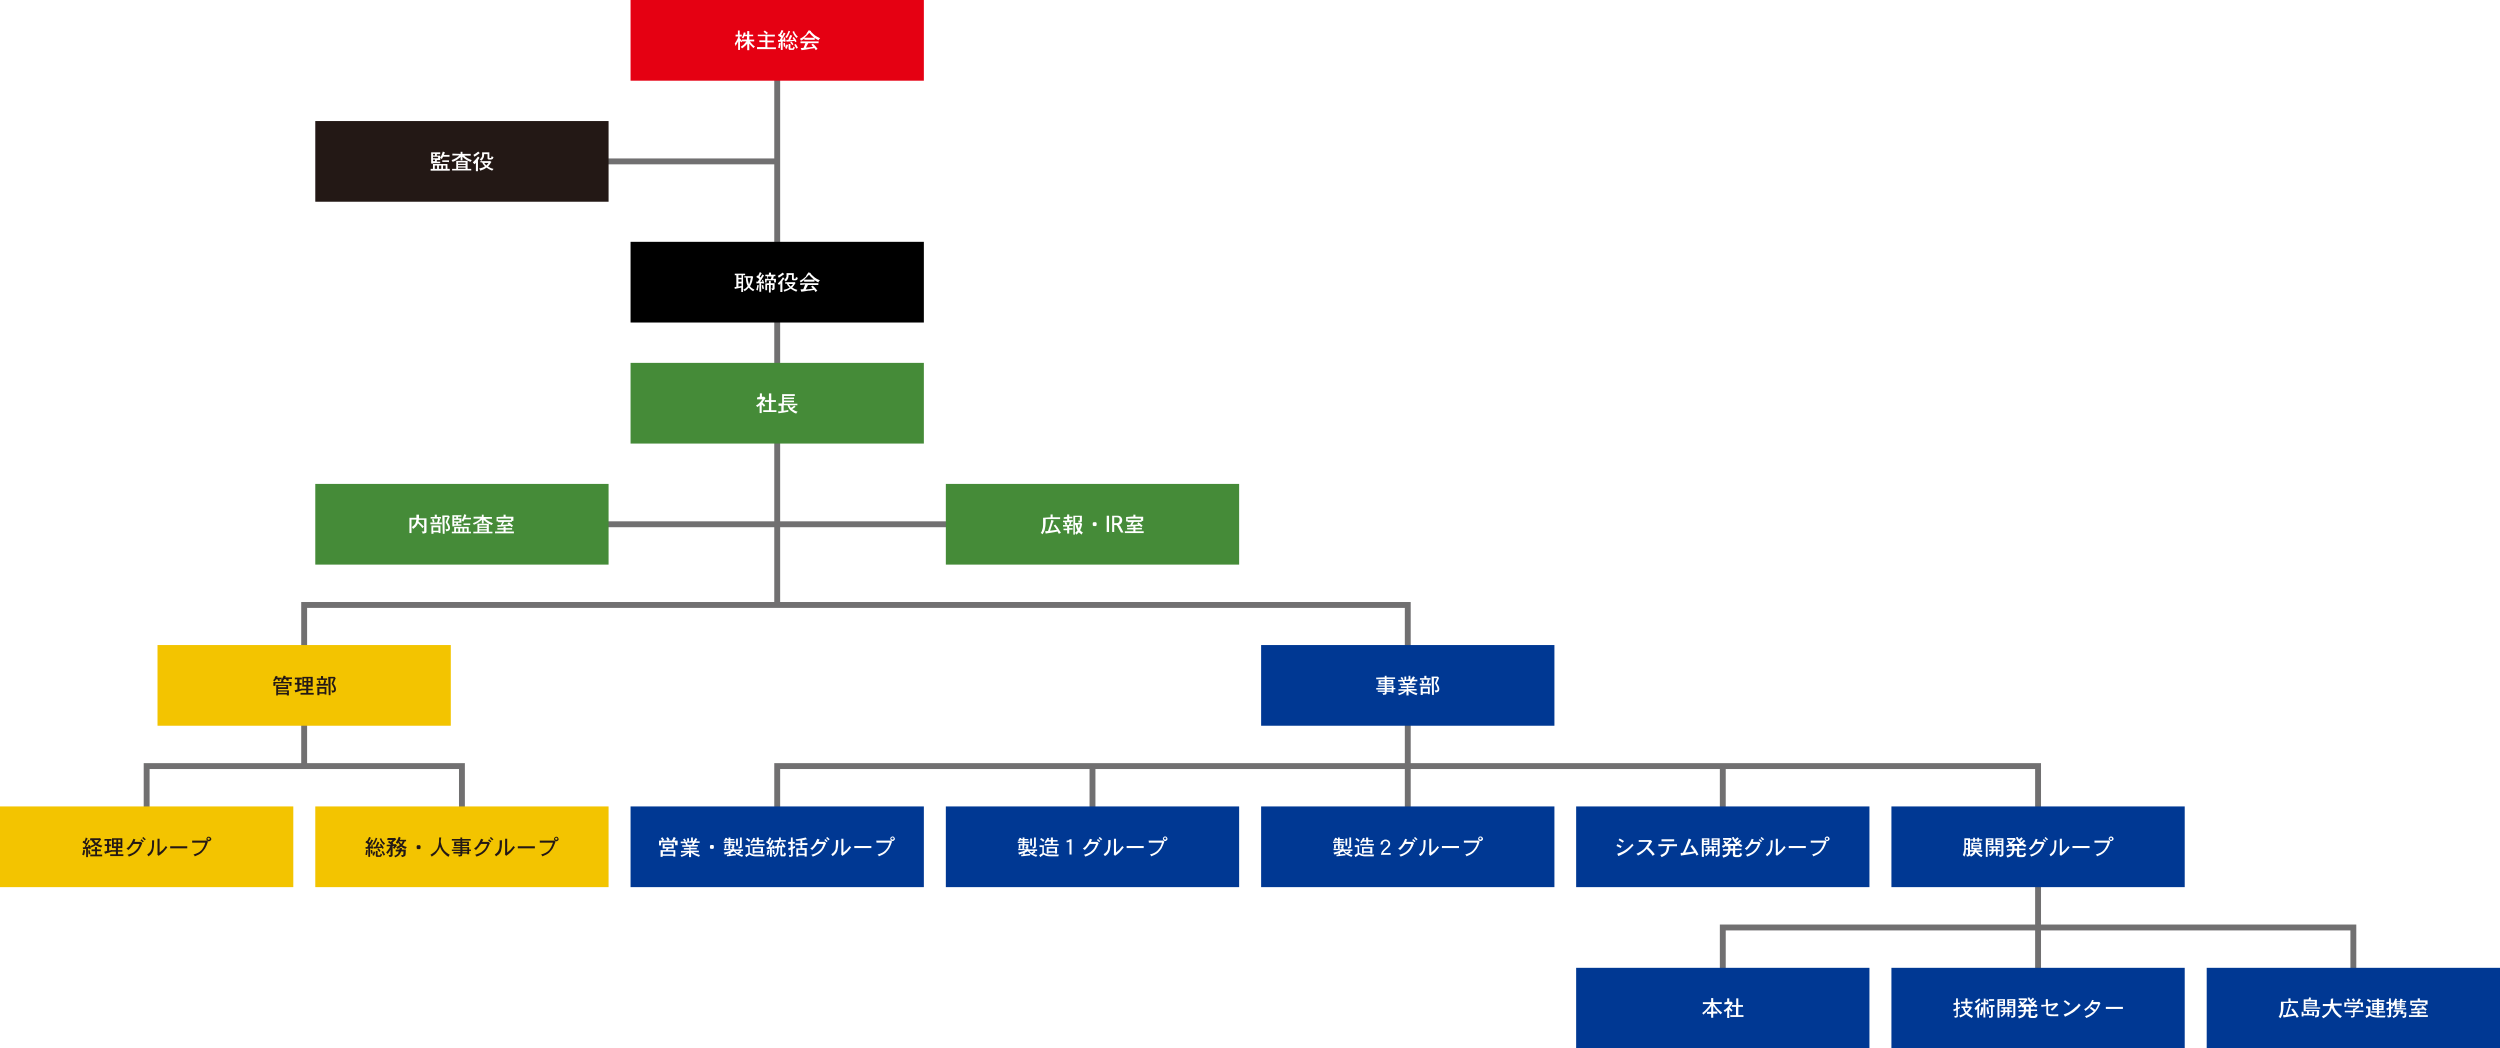 <?xml version="1.0" encoding="UTF-8"?>
<svg xmlns="http://www.w3.org/2000/svg" xmlns:xlink="http://www.w3.org/1999/xlink" version="1.1" x="0px" y="0px" viewBox="0 0 966.6 405.3" style="enable-background:new 0 0 966.6 405.3;" xml:space="preserve">
<style type="text/css">
	.st0{fill:#FFFFFF;}
	.st1{fill:none;stroke:#717071;stroke-width:2.277;stroke-miterlimit:10;}
	.st2{fill:#003893;}
	.st3{fill:#F3C400;}
	.st4{fill:#458B38;}
	.st5{fill:#E50012;}
	.st6{fill:#231815;}
</style>
<g id="レイヤー_2">
	<rect x="0" y="0" class="st0" width="966.6" height="405.3"></rect>
</g>
<g id="レイヤー_1">
	<g id="レイヤー_2_00000014600371452147473630000017787973626917390249_">
		<g>
			<line class="st1" x1="300.5" y1="233.9" x2="300.5" y2="15.6"></line>
			<line class="st1" x1="422.4" y1="202.7" x2="178.6" y2="202.7"></line>
			<line class="st1" x1="178.6" y1="62.4" x2="300.5" y2="62.4"></line>
			<polyline class="st1" points="117.6,296.2 117.6,233.9 544.3,233.9 544.3,327.4    "></polyline>
			<polyline class="st1" points="56.7,327.4 56.7,296.2 178.6,296.2 178.6,327.4    "></polyline>
			<polyline class="st1" points="788,389.8 788,296.2 300.5,296.2 300.5,327.4    "></polyline>
			<line class="st1" x1="422.4" y1="327.4" x2="422.4" y2="296.2"></line>
			<line class="st1" x1="666.1" y1="327.4" x2="666.1" y2="296.2"></line>
			<polyline class="st1" points="666.1,389.8 666.1,358.6 909.9,358.6 909.9,389.8    "></polyline>
			<rect x="487.6" y="249.4" class="st2" width="113.4" height="31.2"></rect>
			<rect x="243.8" y="311.8" class="st2" width="113.4" height="31.2"></rect>
			<rect x="731.3" y="311.8" class="st2" width="113.4" height="31.2"></rect>
			<rect x="365.7" y="311.8" class="st2" width="113.4" height="31.2"></rect>
			<rect x="60.9" y="249.4" class="st3" width="113.4" height="31.2"></rect>
			<rect y="311.8" class="st3" width="113.4" height="31.2"></rect>
			<rect x="121.9" y="311.8" class="st3" width="113.4" height="31.2"></rect>
			<rect x="243.8" y="140.3" class="st4" width="113.4" height="31.2"></rect>
			<rect x="121.9" y="187.1" class="st4" width="113.4" height="31.2"></rect>
			<rect x="365.7" y="187.1" class="st4" width="113.4" height="31.2"></rect>
			<rect x="243.8" class="st5" width="113.4" height="31.2"></rect>
			<rect x="243.8" y="93.5" width="113.4" height="31.2"></rect>
			<rect x="121.9" y="46.8" class="st6" width="113.4" height="31.2"></rect>
			<rect x="487.6" y="311.8" class="st2" width="113.4" height="31.2"></rect>
			<rect x="609.4" y="311.8" class="st2" width="113.4" height="31.2"></rect>
			<rect x="609.4" y="374.2" class="st2" width="113.4" height="31.2"></rect>
			<rect x="731.3" y="374.2" class="st2" width="113.4" height="31.2"></rect>
			<rect x="853.2" y="374.2" class="st2" width="113.4" height="31.2"></rect>
			<g>
				<path class="st0" d="M535.4,261.9v-0.6h0.7v0.6h3.3v0.6h-3.3v0.4h2.6v1.7h-2.6v0.4h2.7v1h0.7v0.5h-0.7v1.3h-0.8v-0.3h-1.9v0.5      c0,0.2-0.1,0.4-0.2,0.5c-0.1,0-0.5,0.1-1.1,0.2c0-0.2-0.1-0.5-0.3-0.7h0.8c0,0,0,0,0.1,0s0,0,0-0.1v-0.4h-2.7V267h2.7v-0.4h-3.3      V266h3.3v-0.5h-2.7V265h2.7v-0.4H533V263h2.4v-0.4h-3.3v-0.6L535.4,261.9L535.4,261.9z M535.4,264v-0.5h-1.6v0.5H535.4z       M538,264v-0.5h-1.8v0.5H538z M538.1,266v-0.5h-1.9v0.5H538.1z M538.1,267v-0.4h-1.9v0.4H538.1z"></path>
				<path class="st0" d="M544.6,262.6v-1.3l0.7,0v1.4h0.3c0.2-0.3,0.4-0.7,0.8-1.2l0.7,0.4l-0.6,0.9h1.5v0.6h-1.8l-0.5,0.8h1.6v0.6      h-2.8v0.5h2.3v0.6h-2.3v0.5h3.2v0.6h-2.3c0.7,0.5,1.6,0.8,2.7,1.1c-0.2,0.2-0.3,0.3-0.3,0.3c0,0,0,0,0,0.1c0,0-0.1,0.1-0.1,0.3      c-0.7-0.2-1.2-0.5-1.7-0.7c-0.5-0.3-1-0.6-1.4-1v1.8h-0.8v-1.7c-0.6,0.5-1,0.7-1.2,0.9c-0.3,0.2-0.9,0.4-1.7,0.7      c-0.1-0.2-0.2-0.4-0.4-0.6c1.2-0.3,2-0.7,2.6-1.1h-2.4v-0.6h3.2v-0.5h-2.2v-0.6h2.2v-0.5h-2.7v-0.6h1.5l-0.4-0.8h-1.7v-0.6h1.5      c-0.1-0.2-0.3-0.5-0.6-0.8l0.5-0.4c0.2,0.1,0.3,0.3,0.4,0.5s0.2,0.3,0.3,0.4l-0.5,0.3h0.8v-1.3h0.7v1.3L544.6,262.6L544.6,262.6      z M544.9,264.1l0.4-0.8H543l0.3,0.8H544.9z"></path>
				<path class="st0" d="M550.7,262.2v-0.9h0.8v0.9h1.6v0.6h-0.9l0.5,0.3l-0.5,1.2h1.1v0.7h-4.4v-0.7h1c-0.1-0.5-0.3-0.8-0.4-1.1      l0.7-0.3c0.2,0.6,0.4,0.9,0.4,1.1l-0.5,0.3h1.5c0.1-0.2,0.2-0.7,0.4-1.5H549v-0.6H550.7z M550.1,268.7h-0.8v-3.2h3.5v2.9h-0.7      v-0.3h-2V268.7L550.1,268.7z M552.1,267.5v-1.3h-2v1.3H552.1z M553.5,261.6h2.2l0.2,0l0.5,0.5l-0.9,2.1c0.7,0.9,1,1.6,1,2.2      c0,0.4-0.1,0.7-0.3,0.9c-0.2,0.2-0.6,0.4-1.2,0.4c-0.2-0.5-0.2-0.7-0.3-0.8h0.6c0.2,0,0.3,0,0.4-0.1c0.1-0.1,0.1-0.2,0.1-0.3      c0-0.5-0.3-1.3-1-2.3c0.4-0.9,0.6-1.5,0.8-2h-1.2v6.5h-0.7L553.5,261.6L553.5,261.6z"></path>
			</g>
			<g>
				<path class="st0" d="M258.9,324.7l-0.5,0.3h1.4c0.2-0.4,0.5-0.9,0.7-1.4l0.8,0.4l-0.6,1h1.3v1.8H261v-1.1h-5.4v1.2h-0.8V325h1.3      c-0.2-0.4-0.4-0.6-0.6-0.9l0.6-0.4c0.3,0.4,0.5,0.7,0.7,1l-0.5,0.3h1.8c-0.3-0.5-0.5-0.9-0.5-1l0.6-0.3      C258.5,324,258.7,324.4,258.9,324.7z M256.2,328.1v-1.9h4.3v1.9h-2l-0.3,0.6h2.9v2.5h-0.8v-0.3h-4.1v0.4h-0.8v-2.6h2.1l0.2-0.6      H256.2z M260.4,330.3v-1h-4.1v1H260.4z M259.7,327.5v-0.7H257v0.7H259.7z"></path>
				<path class="st0" d="M267.2,325.1v-1.3l0.7,0v1.4h0.3c0.1-0.3,0.4-0.7,0.8-1.2l0.6,0.4l-0.6,0.9h1.5v0.6h-1.8l-0.5,0.8h1.6v0.6      h-2.8v0.5h2.4v0.6h-2.4v0.5h3.2v0.6H268c0.7,0.5,1.6,0.8,2.7,1.1c-0.2,0.2-0.3,0.3-0.3,0.3c0,0,0,0,0,0.1c0,0,0,0.1-0.1,0.3      c-0.7-0.2-1.2-0.5-1.7-0.7c-0.5-0.3-1-0.6-1.4-1v1.8h-0.8v-1.7c-0.6,0.5-1,0.7-1.2,0.9c-0.3,0.2-0.9,0.4-1.7,0.7      c-0.1-0.2-0.2-0.4-0.4-0.6c1.2-0.3,2-0.7,2.6-1.1h-2.4v-0.6h3.2v-0.5h-2.1v-0.6h2.1v-0.5h-2.7v-0.6h1.5l-0.4-0.8h-1.7v-0.6h1.5      c-0.1-0.2-0.3-0.5-0.6-0.8l0.5-0.4c0.1,0.1,0.3,0.3,0.4,0.5c0.1,0.1,0.2,0.3,0.3,0.4l-0.5,0.3h0.9v-1.3h0.7v1.3L267.2,325.1      L267.2,325.1z M267.5,326.6l0.4-0.8h-2.3l0.3,0.8H267.5z"></path>
				<path class="st0" d="M274.5,327.9V327l0.3-0.3h0.9l0.3,0.3v0.9l-0.3,0.3h-0.9L274.5,327.9z"></path>
				<path class="st0" d="M283.1,328.4V328h0.8v0.4h3.4v0.6h-1l0.4,0.5l-1,0.6c0.1,0.1,0.4,0.2,0.8,0.3c0.1,0,0.4,0.1,0.9,0.2      c-0.1,0.1-0.2,0.2-0.3,0.3c-0.1,0.2-0.1,0.4-0.1,0.4c-0.4-0.1-0.8-0.3-1.2-0.5c-0.3-0.1-0.6-0.3-1-0.6c-0.3-0.2-0.6-0.6-1.1-1.1      c-0.6,0.4-1,0.5-1.2,0.6v0.6c0.9-0.1,1.6-0.1,2-0.2v0.6c-1,0.1-2.1,0.3-3.4,0.4l-0.1-0.6c0,0,0.2,0,0.8-0.1v-0.5      c-0.2,0.1-0.7,0.2-1.6,0.5c0,0,0-0.1-0.1-0.3c0,0,0-0.1-0.1-0.2c0-0.1-0.1-0.1-0.2-0.2c0.5-0.1,1.1-0.3,1.8-0.5      c0.4-0.1,0.7-0.3,1-0.5h-2.7v-0.6L283.1,328.4L283.1,328.4z M281.7,324.4v-0.6h0.7v0.6h1.5v0.5h-1.5v0.5h1.9v0.5h-1.9v0.5h1.5v1      c0,0.1,0,0.3-0.2,0.4c-0.1,0.1-0.4,0.2-0.9,0.2c0-0.2,0-0.4-0.1-0.5h0.3c0,0,0.1,0,0.1,0s0,0,0-0.1v-0.5h-0.8v1.3h-0.7v-1.3      h-0.8v1.1h-0.6v-1.6h1.5v-0.5h-1.9v-0.5h1.9v-0.5h-1l-0.2,0.4c-0.1-0.1-0.2-0.1-0.3-0.2s-0.2-0.1-0.3-0.1      c0.1-0.2,0.3-0.4,0.4-0.6c0-0.1,0.1-0.2,0.3-0.5l0.6,0.2c0,0,0,0.1,0,0.1c0,0,0,0.1-0.1,0.2L281.7,324.4L281.7,324.4z       M285.1,329.7c0.2-0.1,0.6-0.4,1-0.7h-1.8C284.5,329.3,284.8,329.5,285.1,329.7z M284.6,327v-2.8h0.7v2.8H284.6z M286.1,327.3      v-3.5h0.7v3.6c0,0.1,0,0.3-0.2,0.4c-0.2,0.1-0.5,0.2-1,0.3c0-0.2,0-0.4,0-0.4c-0.1-0.1-0.1-0.2-0.2-0.3h0.5c0,0,0.1,0,0.1,0      S286.1,327.3,286.1,327.3z"></path>
				<path class="st0" d="M288.2,327.5v-0.7h1.7v2.9c0.3,0.2,0.6,0.4,1,0.5c0.3,0.1,0.7,0.2,1.1,0.2c0.3,0,1.1,0,2.5,0h0.6l0.6,0      c-0.1,0.2-0.2,0.5-0.2,0.7c-2,0-3.2,0-3.4,0c-0.4,0-0.9-0.1-1.3-0.2c-0.3-0.1-0.6-0.3-1-0.5l-1.3,1l-0.4-0.8l1.2-0.7v-2.4      L288.2,327.5L288.2,327.5z M288.4,324.5l0.5-0.5c0.5,0.4,1,0.6,1.2,0.9l-0.5,0.6C289.4,325.2,289,324.9,288.4,324.5z       M292.6,324.8v-1h0.8v1h1.8v0.6h-1.8v0.9h2.2v0.6h-5.4v-0.6h2.4v-0.9h-1.4c-0.2,0.3-0.4,0.5-0.5,0.7c-0.1-0.1-0.1-0.1-0.2-0.2      c-0.1-0.1-0.2-0.1-0.3-0.2c0.3-0.4,0.5-0.7,0.7-1c0.1-0.3,0.3-0.6,0.4-0.8l0.7,0.3l-0.3,0.6L292.6,324.8L292.6,324.8z M291,330      v-2.5h4v2.5h-0.8v-0.3h-2.5v0.3H291z M294.2,329.1v-1h-2.5v1H294.2z"></path>
				<path class="st0" d="M299.6,328l-0.6,0.2l-0.1-0.2l-0.5,0.1v3.2h-0.7v-3.1l-1.2,0.1l-0.2-0.7h0.7c0,0,0.2-0.3,0.5-1      c-0.1-0.1-0.6-0.4-1.3-0.9l0.3-0.6l0.3,0.2c0.2-0.5,0.5-1,0.7-1.6l0.7,0.4l-0.8,1.6l0.4,0.3c0.2-0.3,0.4-0.7,0.7-1.3l0.7,0.4      l-1.5,2.5l1-0.1c0-0.1,0-0.1-0.1-0.2s-0.1-0.1-0.1-0.2c0,0,0-0.1-0.1-0.1l0.6-0.2C299.2,326.9,299.4,327.3,299.6,328z       M297,330.7c-0.2-0.1-0.5-0.1-0.6-0.2c0.2-0.8,0.3-1.4,0.4-1.9l0.7,0.1C297.3,329.5,297.2,330.1,297,330.7z M299.6,330.1      l-0.7,0.1c0-0.2-0.1-0.7-0.3-1.5l0.7-0.1C299.3,329.1,299.4,329.6,299.6,330.1z M301.2,324.8v-1h0.7v1h1.9v0.6h-2.1l-0.8,1.6      c0.5,0,1,0,1.7-0.1c-0.1-0.2-0.3-0.5-0.6-0.8l0.5-0.4c0.5,0.6,0.9,1.1,1.2,1.7l-0.6,0.4l-0.2-0.4l-0.5,0v2.8      c0,0.1,0,0.1,0.1,0.2c0,0,0.1,0,0.2,0h0.2c0.1,0,0.2,0,0.2-0.1c0-0.1,0.1-0.3,0.1-0.7c0.4,0.2,0.6,0.3,0.7,0.4      c-0.1,0.5-0.2,0.9-0.3,1s-0.3,0.1-0.7,0.1h-0.5c-0.3,0-0.5,0-0.5-0.1c-0.1-0.1-0.2-0.3-0.2-0.5v-2.9l-0.6,0.1      c0,1-0.1,1.7-0.3,2.2c-0.1,0.4-0.4,0.7-0.7,1c0,0.1-0.2,0.2-0.6,0.5c-0.1-0.2-0.2-0.4-0.5-0.6c0.4-0.2,0.7-0.4,0.9-0.5      c0.2-0.2,0.3-0.5,0.4-0.8c0.1-0.3,0.1-0.8,0.1-1.6l-0.7,0.1l-0.3-0.8h0.8c0.2-0.5,0.4-1,0.6-1.6h-1.4v-0.6L301.2,324.8      L301.2,324.8z"></path>
				<path class="st0" d="M304.8,325.5h1v-1.7h0.7v1.7h0.8v0.7h-0.8v1.2l0.9-0.3v0.7l-0.9,0.4v2.6c0,0.1-0.1,0.2-0.2,0.3      c-0.2,0.1-0.6,0.2-1.1,0.3c0-0.2-0.1-0.5-0.2-0.8h0.7c0.1,0,0.1,0,0.1,0s0-0.1,0-0.1v-2l-0.9,0.3l-0.2-0.8      c0.3-0.1,0.5-0.1,0.5-0.2c0.1,0,0.2,0,0.3-0.1c0.1,0,0.2,0,0.2,0v-1.4h-1L304.8,325.5L304.8,325.5z M310.2,324.8v1.2h2v0.7h-2      v1.2h1.7v3.3h-0.8v-0.5h-2.5v0.5h-0.7V328h1.6v-1.2h-1.9v-0.7h1.9V325c-0.1,0-0.1,0-0.2,0c-0.1,0-0.2,0-0.2,0      c-0.1,0-0.3,0-0.5,0.1c-0.1,0-0.2,0-0.3,0s-0.2,0-0.3,0.1c-0.2-0.4-0.3-0.7-0.4-0.7c1.5-0.1,2.8-0.4,3.9-0.7l0.5,0.7      c-0.6,0.1-1,0.2-1.1,0.3C310.5,324.8,310.3,324.8,310.2,324.8z M308.6,330.1h2.5v-1.5h-2.5V330.1z"></path>
				<path class="st0" d="M316.4,325.5h2.4l0.1,0l0.5,0.5c-0.4,0.9-0.7,1.6-1,2.1c-0.3,0.5-0.6,0.9-1,1.3c-0.5,0.4-0.9,0.8-1.4,1      c-0.6,0.4-1.2,0.6-1.8,0.8c0-0.1-0.1-0.2-0.1-0.3l-0.4-0.4c0.7-0.2,1.2-0.4,1.7-0.6c0.5-0.2,0.9-0.5,1.3-0.9      c0.4-0.3,0.7-0.7,1-1.1c0.2-0.5,0.5-1,0.7-1.6h-2.4c-0.7,1-1.4,1.8-2,2.4c-0.1-0.2-0.2-0.3-0.3-0.3c-0.2-0.1-0.3-0.2-0.4-0.3      c0.7-0.5,1.2-1,1.5-1.5c0.4-0.5,0.8-1.3,1.2-2.3l0.9,0.3c0,0,0,0.1-0.1,0.1c0,0,0,0.1-0.1,0.2c0,0.1-0.1,0.2-0.1,0.3      S316.5,325.3,316.4,325.5z M318.7,324.8l0.4-0.4c0.5,0.4,0.8,0.7,0.9,0.8l-0.4,0.4C319.5,325.5,319.2,325.2,318.7,324.8z       M320.8,324.5l-0.5,0.4c-0.5-0.5-0.8-0.8-0.9-0.9l0.4-0.4C320.3,324.1,320.7,324.3,320.8,324.5z"></path>
				<path class="st0" d="M321.9,331c-0.2-0.3-0.4-0.5-0.5-0.7c0.6-0.4,1-0.8,1.2-1.1c0.3-0.4,0.5-0.8,0.5-1.4c0.1-0.5,0.1-1.5,0.1-3      h0.9c0,1.4,0,2.2-0.1,2.6c-0.1,0.6-0.2,1.1-0.3,1.5c-0.1,0.4-0.4,0.8-0.7,1.2C322.6,330.5,322.3,330.8,321.9,331z M325.3,330.1      v-5.8h0.8v5.3c0.6-0.5,1-0.8,1.3-1.1s0.6-0.8,1.1-1.4c0.4,0.3,0.6,0.5,0.6,0.5c-0.5,0.7-1.1,1.3-1.6,1.9c-0.6,0.6-1.2,1-1.8,1.4      l-0.5-0.6L325.3,330.1z"></path>
				<path class="st0" d="M336.9,327.9h-6.6v-0.8h6.6V327.9z"></path>
				<path class="st0" d="M338.8,325h5.4l0.1-0.1l0.6,0.5c-0.4,1-0.7,1.9-1.1,2.6c-0.4,0.6-0.9,1.2-1.4,1.7c-0.7,0.6-1.6,1-2.6,1.4      c-0.1-0.2-0.1-0.3-0.2-0.4c0,0,0-0.1-0.1-0.1c0,0-0.1-0.1-0.2-0.2c0.8-0.2,1.4-0.5,1.8-0.7c0.4-0.2,0.8-0.5,1.2-0.9      c0.3-0.3,0.6-0.7,1-1.3c0.1-0.3,0.4-0.8,0.7-1.7h-5.1L338.8,325L338.8,325z M345.1,323.4c0.3,0,0.5,0.1,0.6,0.3      c0.2,0.2,0.3,0.4,0.3,0.6c0,0.3-0.1,0.5-0.3,0.6c-0.2,0.2-0.4,0.3-0.6,0.3c-0.2,0-0.5-0.1-0.6-0.3s-0.3-0.4-0.3-0.6      c0-0.2,0.1-0.5,0.3-0.6C344.7,323.5,344.9,323.4,345.1,323.4z M345.1,323.8c-0.1,0-0.2,0-0.3,0.1c-0.1,0.1-0.2,0.2-0.2,0.3      s0,0.2,0.2,0.3c0.1,0.1,0.2,0.1,0.3,0.1c0.1,0,0.2,0,0.3-0.1s0.1-0.2,0.1-0.3s0-0.2-0.1-0.3      C345.4,323.9,345.3,323.8,345.1,323.8z"></path>
			</g>
			<g>
				<path class="st0" d="M759.5,327.9v-3.8h2.2v6.2c0,0.3-0.1,0.5-0.2,0.6c-0.1,0.1-0.4,0.2-1,0.3c0-0.2-0.1-0.5-0.3-0.8h0.6      c0.1,0,0.1,0,0.1,0s0-0.1,0-0.2v-1.7h-0.8c0,0.4-0.1,0.9-0.1,1.4c0,0.2-0.2,0.7-0.5,1.3c-0.1-0.1-0.2-0.2-0.2-0.3l-0.4-0.3      c0.2-0.4,0.3-0.8,0.4-1.3C759.4,329.1,759.5,328.6,759.5,327.9z M760.9,326v-1.2h-0.8v1.2H760.9z M760.9,326.6h-0.8v1.3h0.8      V326.6z M762.2,328.4v-2.6h3.8v2.6h-1.7c0-0.1,0,0.1-0.1,0.4h2.2v0.6h-1.7c0.3,0.4,0.6,0.6,0.9,0.8c0.4,0.2,0.7,0.4,1,0.5      l-0.3,0.3c0,0-0.1,0.1-0.1,0.2c0,0.1-0.1,0.2-0.1,0.2c-0.4-0.2-0.8-0.4-1.2-0.8c-0.3-0.3-0.7-0.7-1-1.2      c-0.2,0.3-0.3,0.6-0.5,0.9c-0.2,0.2-0.5,0.4-0.9,0.7l-0.5,0.2c-0.1-0.2-0.2-0.4-0.5-0.7c0.4-0.1,0.7-0.3,0.9-0.5      c0.2-0.1,0.4-0.4,0.7-0.7h-1.5v-0.6h1.7c0,0,0-0.1,0-0.2c0,0,0-0.1,0-0.2L762.2,328.4L762.2,328.4z M762.9,324.5v-0.6h0.7v0.6      h0.9v-0.6h0.7v0.6h1.2v0.5h-1.2v0.5h-0.7V325h-0.9v0.5h-0.7V325h-1.1v-0.5H762.9z M765.3,326.8v-0.5h-2.4v0.5H765.3z       M765.3,327.8v-0.5h-2.4v0.5H765.3z"></path>
				<path class="st0" d="M768.6,331.3h-0.8v-7.2h2.9v2.6h-2.2V331.3z M768.6,325.1h1.4v-0.5h-1.4V325.1z M768.6,326.1h1.4v-0.5h-1.4      V326.1z M770,327.8h-0.8v-0.6h4v0.6h-0.8v0.7h1.1v0.6h-1.1v1.8h-0.7v-1.8h-0.8c-0.1,0.5-0.2,0.8-0.4,1c-0.2,0.2-0.5,0.5-0.9,0.9      c-0.2-0.2-0.4-0.4-0.6-0.5c0.4-0.2,0.6-0.4,0.8-0.6c0.2-0.1,0.3-0.4,0.3-0.8h-1.1v-0.6h1.1L770,327.8L770,327.8z M770.8,328.5      h0.8v-0.7h-0.8V328.5z M773.8,326.7h-2.3v-2.6h3.1v6.4c0,0.2-0.1,0.4-0.3,0.5c-0.2,0.1-0.6,0.3-1.2,0.4V331c0,0-0.1-0.2-0.2-0.5      h0.8c0.1,0,0.1,0,0.1,0s0-0.1,0-0.1V326.7z M772.3,325.1h1.6v-0.5h-1.6V325.1z M772.3,326.1h1.6v-0.5h-1.6V326.1z"></path>
				<path class="st0" d="M781.6,326.7v0.4h-0.9v1h2.4v0.6h-2.4v1.6c0,0.1,0,0.1,0.1,0.2c0,0,0.1,0.1,0.3,0.1h0.7      c0.3,0,0.5,0,0.5-0.1c0.1-0.1,0.2-0.4,0.3-0.8c0.3,0.2,0.5,0.3,0.8,0.4c-0.2,0.5-0.3,0.8-0.4,0.9c-0.1,0.1-0.2,0.2-0.4,0.3      c-0.2,0.1-0.4,0.1-0.9,0.1h-0.8c-0.3,0-0.6-0.1-0.8-0.2c-0.2-0.1-0.3-0.3-0.3-0.5v-1.8h-1c-0.1,0.5-0.2,1-0.4,1.3      c-0.2,0.3-0.5,0.6-0.8,0.8c-0.3,0.2-0.9,0.4-1.5,0.6c-0.1-0.2-0.2-0.5-0.4-0.8c0.8-0.2,1.4-0.4,1.7-0.7c0.3-0.3,0.5-0.7,0.6-1.2      h-2v-0.6h2v-1h-0.8v-0.3c-0.4,0.3-0.8,0.6-1.2,0.8c-0.2-0.4-0.4-0.6-0.5-0.7c0.6-0.2,1-0.5,1.4-0.8l-0.8-0.8l0.5-0.5      c0,0,0.2,0.1,0.4,0.3c0.2,0.2,0.4,0.4,0.5,0.4c0.3-0.3,0.6-0.6,0.9-1h-2.4V324h3l0.4,0.5c-0.1,0.1-0.2,0.2-0.3,0.4      c-0.1,0.2-0.3,0.4-0.4,0.5c-0.3,0.3-0.6,0.6-1,0.9h3.4c-0.4-0.4-0.8-0.8-1-1.1c-0.2-0.3-0.4-0.7-0.7-1.4l0.7-0.2      c0.1,0.3,0.3,0.6,0.5,1c0.4-0.4,0.7-0.6,1-0.9l0.5,0.6l-1,0.9c0.1,0.1,0.2,0.3,0.4,0.4c0.3-0.2,0.6-0.5,1-0.9l0.6,0.5l-1,0.8      c0,0,0.2,0.1,0.3,0.2c0.2,0.1,0.3,0.2,0.3,0.2c0.2,0.1,0.4,0.2,0.8,0.4c-0.2,0.2-0.3,0.3-0.3,0.4c-0.1,0.1-0.1,0.2-0.2,0.3      C782.5,327.3,782,327,781.6,326.7z M779.9,328.1v-1h-1v1H779.9z"></path>
				<path class="st0" d="M787.5,325.5h2.4l0.1,0l0.5,0.5c-0.3,0.9-0.7,1.6-1,2.1c-0.3,0.5-0.6,0.9-1,1.3c-0.5,0.4-0.9,0.8-1.4,1      c-0.6,0.4-1.2,0.6-1.8,0.8c0-0.1-0.1-0.2-0.1-0.3l-0.4-0.4c0.7-0.2,1.2-0.4,1.7-0.6c0.5-0.2,0.9-0.5,1.3-0.9      c0.3-0.3,0.7-0.7,1-1.1c0.2-0.5,0.5-1,0.7-1.6h-2.4c-0.7,1-1.3,1.8-2,2.4c-0.1-0.2-0.2-0.3-0.3-0.3c-0.2-0.1-0.3-0.2-0.4-0.3      c0.7-0.5,1.2-1,1.5-1.5c0.4-0.5,0.8-1.3,1.2-2.3l0.8,0.3c0,0,0,0.1-0.1,0.1s-0.1,0.1-0.1,0.2c-0.1,0.1-0.1,0.2-0.1,0.3      C787.6,325.2,787.6,325.3,787.5,325.5z M789.8,324.8l0.4-0.4c0.5,0.4,0.8,0.7,0.9,0.8l-0.4,0.4      C790.6,325.5,790.3,325.2,789.8,324.8z M791.9,324.5l-0.5,0.4c-0.5-0.5-0.8-0.8-0.9-0.9l0.4-0.4      C791.4,324.1,791.7,324.4,791.9,324.5z"></path>
				<path class="st0" d="M792.9,331.1c-0.2-0.3-0.3-0.5-0.5-0.7c0.6-0.4,1-0.8,1.2-1.1c0.3-0.4,0.5-0.8,0.6-1.4      c0.1-0.5,0.1-1.5,0.1-3h0.8c0,1.4-0.1,2.2-0.1,2.6c-0.1,0.6-0.2,1.1-0.3,1.5c-0.2,0.4-0.4,0.8-0.7,1.2      C793.7,330.5,793.3,330.8,792.9,331.1z M796.4,330.1v-5.8h0.8v5.3c0.6-0.5,1-0.8,1.3-1.1c0.3-0.3,0.7-0.8,1.1-1.4      c0.4,0.3,0.6,0.5,0.6,0.5c-0.5,0.7-1.1,1.3-1.6,1.9c-0.6,0.6-1.2,1-1.8,1.4l-0.5-0.6L796.4,330.1z"></path>
				<path class="st0" d="M807.9,327.9h-6.6v-0.8h6.6V327.9z"></path>
				<path class="st0" d="M809.8,325h5.4l0.1-0.1l0.6,0.5c-0.3,1-0.7,1.9-1.1,2.6c-0.4,0.6-0.9,1.2-1.4,1.7c-0.7,0.6-1.6,1-2.6,1.4      c-0.1-0.2-0.1-0.3-0.2-0.4c0,0-0.1-0.1-0.1-0.1c0,0-0.1-0.1-0.2-0.2c0.8-0.2,1.3-0.5,1.8-0.7c0.4-0.2,0.8-0.5,1.2-0.9      c0.3-0.3,0.6-0.7,0.9-1.3c0.2-0.3,0.4-0.8,0.7-1.7h-5.1L809.8,325L809.8,325z M816.2,323.4c0.3,0,0.5,0.1,0.7,0.3      c0.2,0.2,0.3,0.4,0.3,0.6c0,0.3-0.1,0.5-0.3,0.6c-0.2,0.2-0.4,0.3-0.7,0.3c-0.2,0-0.5-0.1-0.6-0.3c-0.2-0.2-0.3-0.4-0.3-0.6      c0-0.2,0.1-0.5,0.3-0.6C815.7,323.5,816,323.4,816.2,323.4z M816.2,323.9c-0.1,0-0.2,0-0.3,0.1c-0.1,0.1-0.2,0.2-0.2,0.3      s0,0.2,0.2,0.3c0.1,0.1,0.2,0.1,0.3,0.1c0.1,0,0.2,0,0.3-0.1c0.1-0.1,0.1-0.2,0.1-0.3s0-0.2-0.1-0.3      C816.4,323.9,816.3,323.9,816.2,323.9z"></path>
			</g>
			<g>
				<path class="st0" d="M396.8,328.4V328h0.8v0.4h3.4v0.6h-1l0.4,0.5l-1,0.6c0.1,0.1,0.4,0.2,0.8,0.3c0.1,0,0.4,0.1,0.9,0.2      c-0.1,0.1-0.2,0.2-0.3,0.3c-0.1,0.2-0.1,0.4-0.1,0.4c-0.4-0.1-0.8-0.3-1.2-0.5c-0.3-0.1-0.6-0.3-1-0.6c-0.3-0.2-0.6-0.6-1.1-1.1      c-0.6,0.4-1,0.5-1.2,0.6v0.6c0.9-0.1,1.6-0.1,2.1-0.2v0.6c-1,0.1-2.1,0.3-3.4,0.4l-0.1-0.6c0,0,0.2,0,0.8-0.1v-0.5      c-0.2,0.1-0.7,0.2-1.6,0.5c0,0,0-0.1-0.1-0.3c0,0,0-0.1-0.1-0.2c0-0.1-0.1-0.1-0.2-0.2c0.5-0.1,1.1-0.3,1.8-0.5      c0.4-0.1,0.7-0.3,1-0.5h-2.7v-0.6L396.8,328.4L396.8,328.4z M395.4,324.4v-0.6h0.7v0.6h1.5v0.5h-1.5v0.5h1.9v0.5h-1.9v0.5h1.5v1      c0,0.1,0,0.3-0.2,0.4c-0.1,0.1-0.4,0.2-0.9,0.2c0-0.2,0-0.4-0.1-0.5h0.3c0,0,0.1,0,0.1,0s0,0,0-0.1v-0.5h-0.8v1.3h-0.7v-1.3      h-0.8v1.1h-0.6v-1.6h1.5v-0.5h-1.9v-0.5h1.9v-0.5h-1l-0.2,0.4c-0.1-0.1-0.2-0.1-0.3-0.2s-0.2-0.1-0.3-0.1      c0.1-0.2,0.3-0.4,0.4-0.6c0-0.1,0.1-0.2,0.3-0.5l0.6,0.2c0,0,0,0.1,0,0.1c0,0,0,0.1-0.1,0.2L395.4,324.4L395.4,324.4z       M398.8,329.7c0.2-0.1,0.6-0.4,1-0.7H398C398.2,329.3,398.5,329.5,398.8,329.7z M398.3,327v-2.8h0.7v2.8H398.3z M399.8,327.3      v-3.5h0.7v3.6c0,0.1,0,0.3-0.2,0.4c-0.2,0.1-0.5,0.2-1,0.3c0-0.2,0-0.4,0-0.4c-0.1-0.1-0.1-0.2-0.2-0.3h0.5c0,0,0.1,0,0.1,0      S399.8,327.3,399.8,327.3z"></path>
				<path class="st0" d="M401.9,327.5v-0.7h1.7v2.9c0.3,0.2,0.6,0.4,1,0.5c0.3,0.1,0.7,0.2,1.1,0.2c0.3,0,1.1,0,2.5,0h0.6l0.6,0      c-0.1,0.2-0.2,0.5-0.2,0.7c-2,0-3.2,0-3.4,0c-0.4,0-0.9-0.1-1.3-0.2c-0.3-0.1-0.6-0.3-1-0.5l-1.3,1l-0.4-0.8l1.2-0.7v-2.4      L401.9,327.5L401.9,327.5z M402.1,324.5l0.5-0.5c0.5,0.4,1,0.6,1.2,0.9l-0.5,0.6C403.1,325.2,402.7,324.9,402.1,324.5z       M406.3,324.8v-1h0.8v1h1.8v0.6h-1.8v0.9h2.2v0.6h-5.4v-0.6h2.4v-0.9h-1.4c-0.2,0.3-0.4,0.5-0.5,0.7c-0.1-0.1-0.1-0.1-0.2-0.2      c-0.1-0.1-0.2-0.1-0.3-0.2c0.3-0.4,0.5-0.7,0.7-1c0.1-0.3,0.3-0.6,0.4-0.8l0.7,0.3l-0.3,0.6L406.3,324.8L406.3,324.8z       M404.7,330v-2.5h4v2.5h-0.8v-0.3h-2.5v0.3H404.7z M407.9,329.1v-1h-2.5v1H407.9z"></path>
				<path class="st0" d="M413.6,324.5h0.7v5.9h-0.8v-5c0,0-0.2,0.1-0.5,0.2c-0.1,0-0.3,0.1-0.6,0.1V325c0.3,0,0.6,0,0.8-0.1      C413.3,324.9,413.4,324.7,413.6,324.5z"></path>
				<path class="st0" d="M421.8,325.5h2.4l0.1,0l0.5,0.5c-0.4,0.9-0.7,1.6-1,2.1c-0.3,0.5-0.6,0.9-1,1.3c-0.5,0.4-0.9,0.8-1.4,1      c-0.6,0.4-1.2,0.6-1.8,0.8c0-0.1-0.1-0.2-0.1-0.3l-0.4-0.4c0.7-0.2,1.2-0.4,1.7-0.6c0.5-0.2,0.9-0.5,1.3-0.9      c0.4-0.3,0.7-0.7,1-1.1c0.2-0.5,0.5-1,0.7-1.6h-2.4c-0.7,1-1.4,1.8-2,2.4c-0.1-0.2-0.2-0.3-0.3-0.3c-0.2-0.1-0.3-0.2-0.4-0.3      c0.7-0.5,1.2-1,1.5-1.5c0.4-0.5,0.8-1.3,1.2-2.3l0.9,0.3c0,0,0,0.1-0.1,0.1s0,0.1-0.1,0.2s-0.1,0.2-0.1,0.3      C421.9,325.1,421.9,325.3,421.8,325.5z M424.1,324.8l0.4-0.4c0.5,0.4,0.8,0.7,0.9,0.8l-0.4,0.4      C424.9,325.5,424.5,325.2,424.1,324.8z M426.2,324.5l-0.5,0.4c-0.5-0.5-0.8-0.8-0.9-0.9l0.4-0.4      C425.7,324.1,426,324.3,426.2,324.5z"></path>
				<path class="st0" d="M427.2,331c-0.2-0.3-0.4-0.5-0.5-0.7c0.6-0.4,1-0.8,1.2-1.1c0.3-0.4,0.5-0.8,0.5-1.4c0.1-0.5,0.1-1.5,0.1-3      h0.9c0,1.4,0,2.2-0.1,2.6c-0.1,0.6-0.2,1.1-0.3,1.5c-0.1,0.4-0.4,0.8-0.7,1.2C428,330.5,427.6,330.8,427.2,331z M430.7,330.1      v-5.8h0.8v5.3c0.6-0.5,1-0.8,1.3-1.1s0.6-0.8,1.1-1.4c0.4,0.3,0.6,0.5,0.6,0.5c-0.5,0.7-1.1,1.3-1.6,1.9c-0.6,0.6-1.2,1-1.8,1.4      l-0.5-0.6L430.7,330.1z"></path>
				<path class="st0" d="M442.2,327.9h-6.6v-0.8h6.6V327.9z"></path>
				<path class="st0" d="M444.1,325h5.4l0.1-0.1l0.6,0.5c-0.4,1-0.7,1.9-1.1,2.6c-0.4,0.6-0.9,1.2-1.4,1.7c-0.7,0.6-1.6,1-2.6,1.4      c-0.1-0.2-0.1-0.3-0.2-0.4c0,0,0-0.1-0.1-0.1c0,0-0.1-0.1-0.2-0.2c0.8-0.2,1.4-0.5,1.8-0.7c0.4-0.2,0.8-0.5,1.2-0.9      c0.3-0.3,0.6-0.7,1-1.3c0.1-0.3,0.4-0.8,0.7-1.7h-5.1L444.1,325L444.1,325z M450.5,323.4c0.3,0,0.5,0.1,0.6,0.3      c0.2,0.2,0.3,0.4,0.3,0.6c0,0.3-0.1,0.5-0.3,0.6c-0.2,0.2-0.4,0.3-0.6,0.3c-0.2,0-0.5-0.1-0.6-0.3s-0.3-0.4-0.3-0.6      c0-0.2,0.1-0.5,0.3-0.6C450,323.5,450.2,323.4,450.5,323.4z M450.5,323.8c-0.1,0-0.2,0-0.3,0.1c-0.1,0.1-0.2,0.2-0.2,0.3      s0,0.2,0.2,0.3c0.1,0.1,0.2,0.1,0.3,0.1c0.1,0,0.2,0,0.3-0.1s0.1-0.2,0.1-0.3s0-0.2-0.1-0.3      C450.7,323.9,450.6,323.8,450.5,323.8z"></path>
			</g>
			<g>
				<path class="st6" d="M106.7,261.3l0.7,0.3l-0.2,0.4h1.7v0.6H108l0.3,0.5l-0.7,0.2c-0.1-0.3-0.2-0.5-0.3-0.7h-0.4      c-0.3,0.4-0.6,0.6-0.8,0.9c-0.2-0.2-0.4-0.4-0.5-0.5c0.4-0.4,0.6-0.6,0.6-0.7C106.2,261.9,106.4,261.6,106.7,261.3z       M109.7,261.2l0.8,0.2l-0.2,0.5h2.6v0.6h-1.4c0,0,0.1,0.1,0.1,0.2c0,0.1,0.1,0.2,0.1,0.4l-0.8,0.2c0-0.1-0.1-0.3-0.2-0.4      c-0.1-0.1-0.1-0.3-0.1-0.3h-0.7l-0.5,0.7h0.2v0.4h3.1v1.5h-0.8v-1h-5.4v1h-0.8v-1.5h3v-0.4l0.4,0l-0.5-0.3      C109.1,262.5,109.4,262,109.7,261.2z M106.8,268.9v-4.1h4.6v1.6h-3.9v0.5h4.2v2h-0.8v-0.4h-3.5v0.4L106.8,268.9L106.8,268.9z       M110.7,265.7v-0.5h-3.1v0.5H110.7z M111,267.9v-0.5h-3.5v0.5H111z"></path>
				<path class="st6" d="M114,262.7V262h2.7v0.7h-0.9v1.4h0.8v0.7h-0.8v1.7c0.2,0,0.5-0.1,1-0.3l0,0.7l-2.6,0.8l-0.3-0.8l1.1-0.3      v-1.9H114v-0.7h0.9v-1.4L114,262.7L114,262.7z M116.9,265.5v-3.8h4v3.8h-1.7v0.8h1.7v0.6h-1.7v1h2.1v0.7h-5.1v-0.7h2.2v-1h-1.6      v-0.6h1.6v-0.8H116.9z M118.5,263.3v-1h-1v1H118.5z M118.5,264.8v-0.9h-1v0.9H118.5z M120.1,263.3v-1h-0.9v1H120.1z       M120.1,264.8v-0.9h-0.9v0.9H120.1z"></path>
				<path class="st6" d="M124.1,262.3v-0.9h0.8v0.9h1.6v0.6h-0.9l0.6,0.3l-0.5,1.2h1.1v0.7h-4.4v-0.7h1c-0.1-0.5-0.3-0.8-0.4-1.1      l0.6-0.3c0.2,0.6,0.4,0.9,0.4,1.1l-0.5,0.3h1.5c0.1-0.2,0.2-0.7,0.4-1.5h-2.9v-0.6H124.1z M123.5,268.8h-0.8v-3.2h3.5v2.9h-0.7      v-0.3h-2V268.8z M125.5,267.6v-1.3h-2v1.3H125.5z M126.9,261.7h2.2l0.2,0l0.5,0.5l-0.9,2.1c0.7,0.9,1,1.6,1,2.2      c0,0.4-0.1,0.7-0.3,0.9c-0.2,0.2-0.6,0.4-1.2,0.4c-0.1-0.5-0.2-0.7-0.3-0.8h0.6c0.1,0,0.3,0,0.4-0.1c0.1-0.1,0.1-0.2,0.1-0.3      c0-0.5-0.4-1.3-1-2.3c0.4-0.9,0.6-1.5,0.8-2h-1.2v6.5h-0.7L126.9,261.7L126.9,261.7z"></path>
			</g>
			<g>
				<path class="st6" d="M34.7,325l-1.4,2.5l0.9-0.1l-0.2-0.5l0.7-0.2c0.2,0.5,0.4,0.9,0.5,1.3l-0.6,0.3l-0.1-0.3l-0.5,0.1v3.3h-0.7      v-3.2c-0.2,0-0.3,0-0.5,0.1c-0.2,0-0.3,0-0.4,0c-0.1,0-0.2,0-0.3,0l-0.1-0.7h0.7l0.5-1c-0.3-0.3-0.8-0.6-1.3-0.9l0.3-0.6      l0.4,0.2c0.2-0.3,0.3-0.6,0.4-0.9c0.1-0.3,0.2-0.5,0.2-0.6l0.7,0.4l-0.8,1.5l0.4,0.3l0.7-1.3L34.7,325z M32.5,330.7l-0.7-0.2      c0.2-0.6,0.3-1.3,0.4-1.9l0.7,0.2C32.8,329.5,32.7,330.2,32.5,330.7z M35,330.2l-0.7,0.1c-0.1-0.6-0.2-1.2-0.2-1.5l0.6-0.1      c0,0.2,0,0.5,0.1,0.6C34.9,329.5,34.9,329.8,35,330.2z M36.7,328.4v-0.9h0.8v0.9H39v0.7h-1.5v1.3h2v0.7h-4.6v-0.7h1.9v-1.3h-1.4      v-0.7H36.7z M34.9,324.1h3.6l0.1-0.1l0.5,0.5l-0.8,1.2c-0.1,0.1-0.3,0.3-0.6,0.6c0.5,0.3,1.2,0.5,1.9,0.7      c-0.2,0.2-0.3,0.5-0.5,0.7c-0.6-0.2-1-0.4-1.1-0.4c-0.3-0.1-0.7-0.3-1-0.5c-0.3,0.2-0.6,0.4-0.9,0.5c-0.3,0.1-0.6,0.3-0.8,0.4      c-0.2-0.3-0.3-0.5-0.4-0.6c0.7-0.2,1.2-0.5,1.6-0.7c-0.3-0.5-0.5-0.7-0.6-0.7c-0.1-0.2-0.3-0.5-0.5-0.8h-0.7      C34.9,324.8,34.9,324.1,34.9,324.1z M37.1,325.9c0.3-0.2,0.5-0.4,0.6-0.5c0.2-0.1,0.3-0.4,0.5-0.6h-1.8c0.1,0.3,0.3,0.5,0.4,0.6      C36.8,325.5,37,325.7,37.1,325.9z"></path>
				<path class="st6" d="M40.4,325.1v-0.7h2.7v0.7h-0.9v1.4h0.8v0.7h-0.8v1.7c0.2,0,0.5-0.1,1-0.3l0,0.7l-2.6,0.8l-0.3-0.8l1.1-0.3      v-1.9h-0.9v-0.7h0.9v-1.4L40.4,325.1L40.4,325.1z M43.3,327.9v-3.8h4v3.8h-1.7v0.8h1.7v0.6h-1.7v1h2.1v0.7h-5.1v-0.7h2.2v-1      h-1.6v-0.6h1.6v-0.8H43.3z M45,325.7v-1h-1v1H45z M45,327.2v-0.9h-1v0.9H45z M46.6,325.7v-1h-0.9v1H46.6z M46.6,327.2v-0.9h-0.9      v0.9H46.6z"></path>
				<path class="st6" d="M52,325.5h2.4l0.1,0L55,326c-0.3,0.9-0.7,1.6-1,2.1c-0.3,0.5-0.6,0.9-1,1.3c-0.5,0.4-0.9,0.8-1.4,1      c-0.6,0.4-1.2,0.6-1.8,0.8c0-0.1-0.1-0.2-0.1-0.3l-0.4-0.4c0.7-0.2,1.2-0.4,1.7-0.6c0.5-0.2,0.9-0.5,1.3-0.9      c0.3-0.3,0.7-0.7,1-1.1c0.2-0.5,0.5-1,0.7-1.6h-2.4c-0.7,1-1.3,1.8-2,2.4c-0.1-0.2-0.2-0.3-0.3-0.3c-0.2-0.1-0.3-0.2-0.4-0.3      c0.7-0.5,1.2-1,1.5-1.5c0.4-0.5,0.8-1.3,1.2-2.3l0.8,0.3c0,0,0,0.1-0.1,0.1s-0.1,0.1-0.1,0.2s-0.1,0.2-0.1,0.3      C52.1,325.2,52.1,325.3,52,325.5z M54.3,324.9l0.4-0.4c0.5,0.4,0.8,0.7,0.9,0.8l-0.4,0.4C55,325.5,54.7,325.2,54.3,324.9z       M56.4,324.5l-0.5,0.4c-0.5-0.5-0.8-0.8-0.9-0.9l0.4-0.4C55.9,324.1,56.2,324.4,56.4,324.5z"></path>
				<path class="st6" d="M57.4,331.1c-0.2-0.3-0.3-0.5-0.5-0.7c0.6-0.4,1-0.8,1.2-1.1c0.3-0.4,0.4-0.8,0.6-1.4      c0.1-0.5,0.1-1.5,0.1-3h0.8c0,1.4-0.1,2.2-0.1,2.6c-0.1,0.6-0.2,1.1-0.3,1.5c-0.2,0.4-0.4,0.8-0.7,1.2      C58.2,330.5,57.8,330.8,57.4,331.1z M60.9,330.1v-5.8h0.8v5.3c0.6-0.5,1-0.8,1.3-1.1s0.7-0.8,1.1-1.4c0.4,0.3,0.6,0.5,0.6,0.5      c-0.5,0.7-1.1,1.3-1.6,1.9c-0.6,0.6-1.2,1-1.8,1.4l-0.5-0.6L60.9,330.1z"></path>
				<path class="st6" d="M72.4,328h-6.6v-0.8h6.6V328z"></path>
				<path class="st6" d="M74.3,325h5.4l0.1-0.1l0.6,0.5c-0.3,1-0.7,1.9-1.1,2.6c-0.4,0.6-0.9,1.2-1.4,1.7c-0.7,0.6-1.6,1-2.6,1.4      c-0.1-0.2-0.1-0.3-0.2-0.4c0,0-0.1-0.1-0.1-0.1s-0.1-0.1-0.2-0.2c0.8-0.2,1.3-0.5,1.8-0.7c0.4-0.2,0.8-0.5,1.2-0.9      c0.3-0.3,0.6-0.7,0.9-1.3c0.2-0.3,0.4-0.8,0.7-1.7h-5.1L74.3,325L74.3,325z M80.7,323.5c0.3,0,0.5,0.1,0.7,0.3s0.3,0.4,0.3,0.6      c0,0.3-0.1,0.5-0.3,0.6s-0.4,0.3-0.7,0.3c-0.2,0-0.4-0.1-0.6-0.3c-0.2-0.2-0.3-0.4-0.3-0.6c0-0.2,0.1-0.5,0.3-0.6      C80.2,323.5,80.4,323.5,80.7,323.5z M80.7,323.9c-0.1,0-0.2,0-0.3,0.1c-0.1,0.1-0.2,0.2-0.2,0.3s0.1,0.2,0.2,0.3      c0.1,0.1,0.2,0.1,0.3,0.1c0.1,0,0.2,0,0.3-0.1s0.1-0.2,0.1-0.3s0-0.2-0.1-0.3S80.8,323.9,80.7,323.9z"></path>
			</g>
			<g>
				<path class="st6" d="M144.3,328l-0.6,0.2l-0.1-0.2l-0.5,0v3.3h-0.7v-3.2c-0.2,0-0.6,0.1-1,0.1l-0.1-0.7h0.7l0.5-1      c-0.5-0.4-0.9-0.6-1.2-0.8l0.3-0.6l0.3,0.1c0.4-0.6,0.6-1.1,0.8-1.6l0.7,0.3c-0.2,0.4-0.5,1-0.9,1.6l0.5,0.3l0.6-1.2l0.7,0.3      l-1.4,2.4c0.2,0,0.5,0,0.8-0.1l-0.2-0.6l0.6-0.2C144,327.2,144.2,327.6,144.3,328z M141.9,330.6l-0.6-0.1      c0.1-0.6,0.2-1.2,0.3-1.9l0.6,0.1C142.1,329.2,142,329.8,141.9,330.6z M144.1,330l-0.6,0.1c-0.1-0.6-0.2-1-0.2-1.4l0.6-0.1      C143.9,328.8,144,329.2,144.1,330z M144.5,329.2l0.6,0.2c-0.2,0.6-0.4,1.1-0.5,1.5l-0.6-0.3      C144.1,330.4,144.2,329.9,144.5,329.2z M144.6,326.7l-0.6-0.4c0.3-0.3,0.5-0.6,0.7-1c0.2-0.4,0.4-0.8,0.6-1.4l0.6,0.2      c-0.3,0.7-0.5,1.2-0.6,1.4C145,326.1,144.8,326.4,144.6,326.7z M146,325.4l0.7,0.3l-0.8,1.7c0.6,0,1.1-0.1,1.4-0.1      c-0.2-0.4-0.4-0.6-0.5-0.7l0.5-0.4c0.5,0.6,0.9,1.2,1.1,1.7l-0.6,0.3c-0.1-0.1-0.1-0.2-0.1-0.3s-0.1-0.1-0.1-0.1      c-1.3,0.1-2.4,0.3-3.1,0.3l-0.1-0.7l0.8,0C145.4,327,145.6,326.4,146,325.4z M145.3,330.8v-1.8h0.7v1.5c0,0.1,0,0.1,0,0.1      l0.1,0.1h0.6c0.2,0,0.3,0,0.3-0.1c0.1-0.2,0.1-0.4,0.1-0.6c0.1,0,0.2,0,0.2,0.1s0.1,0.1,0.2,0.1c0.1,0,0.1,0.1,0.2,0.1      c-0.1,0.4-0.1,0.6-0.3,0.8c-0.1,0.1-0.2,0.2-0.3,0.2h-1.1c-0.3,0-0.4,0-0.6-0.1C145.4,331.1,145.3,330.9,145.3,330.8z       M145.9,328.4l0.5-0.4c0.2,0.2,0.4,0.5,0.8,1l-0.6,0.4c0-0.1-0.1-0.3-0.3-0.5C146.2,328.8,146.1,328.6,145.9,328.4z       M148.9,326.2c-0.1,0.1-0.3,0.2-0.5,0.5c-0.4-0.4-0.8-0.8-1-1.2c-0.2-0.4-0.4-0.8-0.6-1.2l0.6-0.2c0.2,0.6,0.4,1,0.6,1.2      C148.3,325.5,148.5,325.8,148.9,326.2z M147.5,329.3l0.6-0.3c0.5,0.8,0.7,1.3,0.8,1.5l-0.6,0.3      C148,330.2,147.8,329.7,147.5,329.3z"></path>
				<path class="st6" d="M149.9,324h2.7l0.1-0.1l0.5,0.6c-0.4,0.4-0.9,0.8-1.4,1.3l0.3,0.3l-0.3,0.3h1l0.1-0.1l0.6,0.5      c-0.5,0.7-0.8,1.1-1,1.4l-0.6-0.4l0.5-0.7h-0.6v3.5c0,0.2-0.1,0.4-0.2,0.5c-0.1,0.1-0.4,0.2-1,0.3c0-0.2-0.2-0.5-0.4-0.8h0.7      c0,0,0.1,0,0.1,0c0,0,0,0,0-0.1v-2c-0.4,0.6-0.5,0.9-0.6,1c-0.1,0.2-0.3,0.4-0.6,0.7c-0.1-0.2-0.3-0.4-0.5-0.6      c0.4-0.5,0.8-0.9,1-1.3c0.2-0.2,0.4-0.6,0.6-1.1h-1.4v-0.6h1.7c-0.4-0.4-0.8-0.7-1.2-1l0.4-0.5l0.7,0.4l0.7-0.7h-2.1L149.9,324      L149.9,324z M154.2,329.2H153v-0.7h1.4l0.1-0.6h0.9c0,0.1,0,0.2,0,0.3c0,0.1,0,0.2-0.1,0.3h1.6c0,1.3-0.1,2-0.1,2      c0,0.2-0.1,0.4-0.3,0.5c-0.2,0.1-0.5,0.3-1.1,0.4c-0.1-0.3-0.2-0.5-0.3-0.8h0.6c0.1,0,0.1,0,0.2-0.1c0-0.2,0.1-0.6,0.1-1.3h-0.9      c-0.1,0.4-0.3,0.7-0.5,1c-0.2,0.3-0.5,0.6-0.8,0.8c-0.2,0.1-0.6,0.3-1,0.5c-0.1-0.2-0.2-0.4-0.4-0.6c0.4-0.1,0.7-0.2,0.9-0.4      c0.3-0.2,0.5-0.4,0.7-0.6C154,329.6,154.1,329.4,154.2,329.2z M154.9,323.9l-0.3,0.8h2.4v0.6h-0.5c-0.1,0.4-0.4,0.9-0.9,1.5      c0.1,0.1,0.4,0.2,0.8,0.4c0.2,0.1,0.5,0.2,0.9,0.3c-0.2,0.2-0.3,0.5-0.5,0.7c-0.6-0.1-1.2-0.4-1.7-0.9c-0.3,0.3-0.6,0.5-0.8,0.6      c-0.2,0.1-0.5,0.3-0.7,0.3c-0.1-0.3-0.3-0.5-0.4-0.7c0.5-0.2,0.8-0.4,0.8-0.4c0.2-0.1,0.4-0.2,0.6-0.4c-0.3-0.4-0.5-0.6-0.6-0.9      l-0.4,0.5c-0.2-0.2-0.4-0.4-0.6-0.5c0.4-0.6,0.6-0.9,0.7-1.1c0.1-0.3,0.3-0.6,0.5-1.2L154.9,323.9z M155.1,326.3      c0.1-0.1,0.3-0.3,0.4-0.5c0.1-0.3,0.2-0.5,0.2-0.5h-1.4c0.2,0.3,0.3,0.5,0.4,0.5C154.8,326,155,326.2,155.1,326.3z"></path>
				<path class="st6" d="M161.1,328v-0.9l0.3-0.3h0.9l0.3,0.3v0.9l-0.3,0.3h-0.9L161.1,328z"></path>
				<path class="st6" d="M170.4,325.6c0.3,1.3,0.7,2.3,1.2,3s1.3,1.3,2.3,1.9c-0.2,0.2-0.4,0.5-0.5,0.8c-0.5-0.3-0.9-0.6-1.2-0.9      c-0.4-0.3-0.8-0.8-1.2-1.3c-0.4-0.5-0.6-1.1-0.9-1.8c-0.1,0.4-0.2,0.8-0.5,1.2c-0.2,0.3-0.4,0.6-0.7,1c-0.2,0.3-0.5,0.6-0.6,0.7      c-0.1,0.1-0.6,0.5-1.4,1c-0.1-0.3-0.3-0.5-0.5-0.7c0.7-0.4,1.2-0.8,1.6-1.1c0.5-0.4,0.9-0.9,1.1-1.3c0.2-0.4,0.4-1,0.5-1.5      c0.1-0.6,0.2-1.5,0.2-2.8h0.8C170.4,324.8,170.4,325.4,170.4,325.6z"></path>
				<path class="st6" d="M178,324.4v-0.6h0.7v0.6h3.3v0.6h-3.3v0.4h2.6v1.7h-2.6v0.4h2.7v1h0.7v0.5h-0.7v1.3h-0.8v-0.3h-1.9v0.5      c0,0.2-0.1,0.4-0.2,0.5c-0.1,0-0.5,0.1-1.1,0.2c0-0.2-0.1-0.5-0.3-0.7h0.8c0,0,0,0,0.1,0c0,0,0,0,0-0.1v-0.4h-2.7v-0.6h2.7v-0.4      h-3.3v-0.5h3.3v-0.5h-2.7v-0.5h2.7v-0.4h-2.4v-1.7h2.4v-0.4h-3.3v-0.6L178,324.4L178,324.4z M178,326.6V326h-1.6v0.5H178z       M180.6,326.6V326h-1.8v0.5H180.6z M180.7,328.5V328h-1.9v0.5H180.7z M180.7,329.5v-0.4h-1.9v0.4H180.7z"></path>
				<path class="st6" d="M186.4,325.5h2.4l0.1,0l0.5,0.5c-0.4,0.9-0.7,1.6-1,2.1c-0.3,0.5-0.6,0.9-1,1.3c-0.5,0.4-0.9,0.8-1.4,1      c-0.6,0.4-1.2,0.6-1.8,0.8c0-0.1-0.1-0.2-0.1-0.3l-0.4-0.4c0.7-0.2,1.2-0.4,1.7-0.6c0.5-0.2,0.9-0.5,1.3-0.9      c0.4-0.3,0.7-0.7,1-1.1c0.2-0.5,0.5-1,0.7-1.6H186c-0.7,1-1.4,1.8-2,2.4c-0.1-0.2-0.2-0.3-0.3-0.3c-0.2-0.1-0.3-0.2-0.4-0.3      c0.7-0.5,1.2-1,1.5-1.5c0.4-0.5,0.8-1.3,1.2-2.3l0.9,0.3c0,0,0,0.1-0.1,0.1s-0.1,0.1-0.1,0.2s-0.1,0.2-0.1,0.3      C186.5,325.2,186.4,325.3,186.4,325.5z M188.7,324.9l0.4-0.4c0.5,0.4,0.8,0.7,0.9,0.8l-0.4,0.4      C189.4,325.5,189.1,325.2,188.7,324.9z M190.8,324.5l-0.5,0.4c-0.5-0.5-0.8-0.8-0.9-0.9l0.4-0.4      C190.3,324.1,190.6,324.4,190.8,324.5z"></path>
				<path class="st6" d="M191.8,331.1c-0.2-0.3-0.4-0.5-0.5-0.7c0.6-0.4,1-0.8,1.2-1.1c0.3-0.4,0.4-0.8,0.6-1.4      c0.1-0.5,0.1-1.5,0.1-3h0.9c0,1.4-0.1,2.2-0.1,2.6c-0.1,0.6-0.2,1.1-0.3,1.5c-0.1,0.4-0.4,0.8-0.7,1.2      C192.6,330.5,192.2,330.8,191.8,331.1z M195.3,330.1v-5.8h0.8v5.3c0.6-0.5,1-0.8,1.3-1.1s0.6-0.8,1.1-1.4      c0.4,0.3,0.6,0.5,0.6,0.5c-0.5,0.7-1.1,1.3-1.6,1.9c-0.6,0.6-1.2,1-1.8,1.4l-0.5-0.6L195.3,330.1z"></path>
				<path class="st6" d="M206.8,328h-6.6v-0.8h6.6V328z"></path>
				<path class="st6" d="M208.7,325h5.4l0.1-0.1l0.6,0.5c-0.4,1-0.7,1.9-1.1,2.6c-0.4,0.6-0.9,1.2-1.4,1.7c-0.7,0.6-1.6,1-2.6,1.4      c-0.1-0.2-0.1-0.3-0.2-0.4c0,0-0.1-0.1-0.1-0.1c0,0-0.1-0.1-0.2-0.2c0.8-0.2,1.4-0.5,1.8-0.7c0.4-0.2,0.8-0.5,1.2-0.9      c0.3-0.3,0.6-0.7,0.9-1.3c0.1-0.3,0.4-0.8,0.7-1.7h-5.1L208.7,325L208.7,325z M215.1,323.5c0.3,0,0.5,0.1,0.6,0.3      s0.3,0.4,0.3,0.6c0,0.3-0.1,0.5-0.3,0.6c-0.2,0.2-0.4,0.3-0.6,0.3c-0.2,0-0.4-0.1-0.6-0.3s-0.3-0.4-0.3-0.6      c0-0.2,0.1-0.5,0.3-0.6S214.8,323.5,215.1,323.5z M215.1,323.9c-0.1,0-0.2,0-0.3,0.1c-0.1,0.1-0.2,0.2-0.2,0.3s0.1,0.2,0.2,0.3      c0.1,0.1,0.2,0.1,0.3,0.1c0.1,0,0.2,0,0.3-0.1s0.1-0.2,0.1-0.3s0-0.2-0.1-0.3C215.3,323.9,215.2,323.9,215.1,323.9z"></path>
			</g>
			<g>
				<path class="st0" d="M293.8,153.4v-1.3h0.8v1.3h0.8l0.1,0l0.5,0.5l-0.8,1.2c-0.1,0.1-0.2,0.3-0.4,0.5c0.4,0.4,0.7,0.8,1.1,1.1      c-0.1,0.1-0.1,0.1-0.2,0.2c-0.1,0.1-0.2,0.2-0.3,0.4c-0.3-0.3-0.5-0.6-0.9-0.9v3.3h-0.8v-3c-0.3,0.3-0.6,0.5-0.9,0.7      c-0.2-0.3-0.4-0.5-0.5-0.6c0.1-0.1,0.2-0.1,0.3-0.2c0.1-0.1,0.2-0.2,0.4-0.2c0.1-0.1,0.2-0.1,0.2-0.2c0.4-0.4,0.7-0.6,0.8-0.8      c0.1-0.2,0.3-0.3,0.4-0.5s0.2-0.3,0.4-0.5h-2.1v-0.7L293.8,153.4L293.8,153.4z M297.3,154.7v-2.6h0.9v2.6h1.8v0.7h-1.8v3.2h2      v0.7h-5.1v-0.7h2.2v-3.2h-1.6v-0.7H297.3z"></path>
				<path class="st0" d="M302.4,156v-3.6h4.9v0.7h-4.2v0.6h3.9v0.6h-3.9v0.6h3.9v0.6h-3.9v0.6h5.2v0.6h-3.1c0.2,0.4,0.4,0.8,0.6,1      c0.5-0.3,1-0.6,1.3-0.9l0.5,0.5l-1.3,0.9c0.4,0.2,0.7,0.4,1,0.6c0.3,0.1,0.7,0.3,1.1,0.4l-0.3,0.3c-0.1,0.1-0.1,0.2-0.2,0.4      c-0.6-0.1-1.1-0.4-1.6-0.8c-0.5-0.3-0.9-0.6-1.1-1c-0.3-0.4-0.5-0.8-0.7-1.4h-1.5v2.1c0.3,0,0.9-0.1,1.8-0.3v0.7l-1.7,0.3      c-0.6,0.1-1.3,0.2-2.1,0.3l-0.2-0.7c0.8-0.1,1.2-0.1,1.3-0.1v-2.1H301V156L302.4,156L302.4,156z"></path>
			</g>
			<g>
				<path class="st0" d="M162,199v1.4h2.9v4.9c0,0.3,0,0.5-0.1,0.6c0,0.1-0.1,0.2-0.3,0.2c-0.2,0.1-0.6,0.2-1.1,0.2      c0-0.1-0.1-0.2-0.1-0.4c0-0.1-0.1-0.2-0.3-0.4h0.9c0,0,0.1,0,0.1,0s0-0.1,0-0.1v-4.4h-2.1l-0.1,0.6l1.1,1c0.3,0.3,0.6,0.6,1,1      l-0.6,0.6c-0.3-0.4-0.5-0.7-0.8-1c-0.4-0.4-0.7-0.7-0.9-0.9c-0.2,0.5-0.5,0.9-0.8,1.3c-0.3,0.3-0.6,0.6-1.1,0.9      c-0.1-0.3-0.3-0.5-0.5-0.7c0.6-0.4,1-0.8,1.3-1.2c0.2-0.4,0.4-0.9,0.5-1.7h-1.9v5.2h-0.8v-5.9h2.7V199L162,199L162,199z"></path>
				<path class="st0" d="M168.1,199.9V199h0.8v0.9h1.6v0.6h-0.9l0.6,0.3l-0.5,1.2h1.1v0.7h-4.4V202h1c-0.1-0.5-0.3-0.8-0.4-1.1      l0.6-0.3c0.2,0.6,0.4,0.9,0.4,1.1l-0.5,0.3h1.5c0.1-0.2,0.2-0.7,0.4-1.5h-2.9v-0.6H168.1z M167.6,206.4h-0.8v-3.2h3.5v2.9h-0.7      v-0.3h-2V206.4z M169.5,205.2v-1.3h-2v1.3H169.5z M171,199.3h2.2l0.2,0l0.5,0.5l-0.9,2.1c0.7,0.9,1,1.6,1,2.2      c0,0.4-0.1,0.7-0.3,0.9c-0.2,0.2-0.6,0.4-1.2,0.4c-0.1-0.5-0.2-0.7-0.3-0.8h0.6c0.1,0,0.3,0,0.4-0.1c0.1-0.1,0.1-0.2,0.1-0.3      c0-0.5-0.4-1.3-1-2.3c0.4-0.9,0.6-1.5,0.8-2h-1.2v6.5h-0.7L171,199.3L171,199.3z"></path>
				<path class="st0" d="M175.6,205.6v-1.9h5.6v1.9h0.9v0.6h-7.4v-0.6H175.6z M174.9,203.5v-4.3h3.5v0.6h-1.3v0.6h1.3v1.7h-1.3v0.6      h1.3v0.6h-2.7v0.2L174.9,203.5L174.9,203.5z M176.4,200.4v-0.6h-0.8v0.6H176.4z M177.6,201.6V201h-2v0.6H177.6z M176.4,202.7      v-0.6h-0.8v0.6H176.4z M177.2,205.6v-1.3h-0.9v1.3H177.2z M178.8,205.6v-1.3h-0.9v1.3H178.8z M179.9,200.2h2.2v0.6h-2.5      c-0.1,0.3-0.3,0.6-0.5,0.9c-0.3-0.2-0.5-0.4-0.6-0.5c0.4-0.7,0.6-1.1,0.6-1.2c0.2-0.6,0.4-1,0.4-1.2l0.8,0.3      c-0.1,0.2-0.1,0.4-0.2,0.6C180,199.9,179.9,200.1,179.9,200.2z M179.2,203v-0.6h2.6v0.6H179.2z M180.5,205.6v-1.3h-1v1.3H180.5z      "></path>
				<path class="st0" d="M186.3,199.8V199h0.7v0.9h3.2v0.7h-2.5c0.7,0.7,1.7,1.3,2.9,1.7c-0.1,0.1-0.2,0.3-0.5,0.7      c-1.3-0.5-2.3-1.2-3.1-2v1.4h-0.7V201c-0.5,0.4-0.9,0.7-1.3,1c-0.6,0.4-1.2,0.7-1.8,0.9c-0.1-0.2-0.2-0.5-0.4-0.6      c1.2-0.4,2.2-1,3-1.8h-2.7v-0.7L186.3,199.8L186.3,199.8z M184.6,205.6v-3.1h4.4v3.1h1.4v0.6H183v-0.6H184.6z M188.2,203.6v-0.5      h-2.9v0.5H188.2z M188.2,204.6v-0.5h-2.9v0.5H188.2z M188.2,205.6v-0.5h-2.9v0.5H188.2z"></path>
				<path class="st0" d="M194.7,204.2v-0.6h0.8v0.6h2.5v0.6h-2.5v0.7h3.2v0.7h-7.3v-0.7h3.3v-0.7h-2.4v-0.6H194.7z M194.7,199.8V199      h0.8v0.8h3v1.6h-0.6v0.4h-3l-0.6,1.1c1,0,1.8-0.1,2.3-0.1l-0.4-0.4l0.6-0.5c0.5,0.4,1,0.9,1.6,1.4l-0.6,0.5l-0.5-0.5l-4.9,0.4      l-0.1-0.7l1.3,0c0.2-0.3,0.4-0.7,0.6-1.1h-1.6v-0.3h-0.6v-1.7L194.7,199.8L194.7,199.8z M197.6,201.1v-0.6h-5.1v0.6H197.6z"></path>
			</g>
			<g>
				<path class="st0" d="M406.2,200v-1.1h0.8v1.1h2.9v0.7h-5.6c0,1.2,0,2.1-0.1,2.7c-0.1,0.6-0.2,1.2-0.3,1.6      c-0.2,0.5-0.5,1.1-0.8,1.6c-0.1-0.1-0.1-0.2-0.3-0.3c0,0-0.1-0.1-0.4-0.2c0.3-0.5,0.5-0.8,0.5-1c0.1-0.3,0.2-0.6,0.3-1      c0-0.2,0.1-0.6,0.1-1.1c0-0.4,0-1.3,0-2.8L406.2,200L406.2,200z M406.9,202.5l-0.9,2.7c0.5-0.1,1-0.1,1.5-0.2      c0.5-0.1,0.9-0.1,1.1-0.1c-0.3-0.5-0.7-1.1-1.2-1.7l0.6-0.4c0.6,0.7,1,1.2,1,1.3c0.3,0.5,0.7,1.1,1.2,1.9l-0.8,0.4l-0.5-0.9      c-1.1,0.2-1.8,0.4-2.1,0.4l-2.5,0.4l-0.2-0.9l1.1-0.1c0.4-1.1,0.9-2.5,1.3-4.3l0.9,0.3c-0.1,0.3-0.2,0.5-0.2,0.6      C407,202.1,407,202.3,406.9,202.5z"></path>
				<path class="st0" d="M412.6,199.8v-0.9h0.8v0.9h1.2v0.6h-1.2v0.7h1.4v0.6h-0.5l-0.4,1.1h0.9v0.6h-1.4v0.8h1.3v0.6h-1.3v1.5h-0.8      V205h-1.4v-0.6h1.4v-0.8H411v-0.6h1c-0.1-0.2-0.2-0.5-0.4-0.9l0.4-0.2h-1v-0.6h1.6v-0.7h-1.3v-0.6L412.6,199.8L412.6,199.8z       M412.7,202.7l-0.5,0.3h1.1l0.3-1.1h-1.4C412.3,201.9,412.5,202.2,412.7,202.7z M417.5,199.9h-1.8v2.3h2.2l0.1,0l0.4,0.4      c-0.2,0.8-0.3,1.3-0.4,1.5c-0.1,0.2-0.2,0.5-0.4,0.9c0.2,0.2,0.4,0.4,0.5,0.5c0.1,0.1,0.4,0.2,0.6,0.4c-0.2,0.2-0.3,0.3-0.3,0.4      c-0.1,0.1-0.1,0.3-0.2,0.4c-0.5-0.4-0.9-0.7-1.1-0.9c-0.3,0.4-0.6,0.7-1,0.9c0-0.1-0.2-0.3-0.4-0.8c0.4-0.2,0.6-0.5,0.9-0.8      c-0.2-0.4-0.4-0.8-0.5-1.2c-0.1-0.4-0.2-0.7-0.2-1h-0.3v3.8H415v-7.3h3.3l0,2.1c0,0.1-0.1,0.2-0.2,0.4c-0.2,0.1-0.5,0.2-1.1,0.2      c0-0.2,0-0.3,0-0.4c0,0-0.1-0.2-0.2-0.4h0.5c0.1,0,0.2,0,0.2,0c0,0,0-0.1,0-0.2C417.5,200.5,417.5,200.1,417.5,199.9z       M417.1,204.3c0.2-0.4,0.4-0.9,0.5-1.5h-0.9C416.7,203.4,416.9,203.9,417.1,204.3z"></path>
				<path class="st0" d="M422.5,203.1v-0.9l0.3-0.3h0.9l0.3,0.3v0.9l-0.3,0.3h-0.9L422.5,203.1z"></path>
				<path class="st0" d="M427.9,205.7v-6.3h0.9v6.3H427.9z"></path>
				<path class="st0" d="M431.6,203h-0.8v2.7H430v-6.3h2c0.6,0,1.1,0.1,1.4,0.5c0.3,0.3,0.5,0.7,0.5,1.2c0,0.4-0.1,0.8-0.3,1.1      c-0.2,0.3-0.6,0.6-1,0.8c0.2,0.1,0.3,0.2,0.4,0.3c0.1,0,0.2,0.3,0.4,0.7l1,1.9h-1l-0.9-1.7C432.2,203.6,432,203.2,431.6,203z       M431.7,200h-0.9v2.3h0.8c0.4,0,0.8-0.1,1-0.4c0.2-0.2,0.3-0.5,0.3-0.9c0-0.4-0.1-0.6-0.3-0.8C432.4,200.1,432.1,200,431.7,200z      "></path>
				<path class="st0" d="M438.2,204.1v-0.6h0.8v0.6h2.5v0.6H439v0.7h3.2v0.7h-7.3v-0.7h3.3v-0.7h-2.4v-0.6H438.2z M438.2,199.7V199      h0.8v0.8h3v1.6h-0.6v0.4h-3l-0.6,1.1c1,0,1.8-0.1,2.3-0.1l-0.4-0.4l0.5-0.5c0.5,0.4,1,0.9,1.6,1.4l-0.6,0.5l-0.5-0.5l-4.9,0.4      l-0.1-0.7l1.3,0c0.2-0.3,0.4-0.7,0.6-1.1h-1.6v-0.3h-0.6v-1.7L438.2,199.7L438.2,199.7z M441.1,201.1v-0.6H436v0.6H441.1z"></path>
			</g>
			<g>
				<path class="st0" d="M284.2,13.4h1.1v-1.6h0.7v1.6h0.8v0.7h-0.8v0.7c0.3,0.3,0.6,0.7,0.9,1v-0.5h1.9V14h-1l-0.4,0.8      c0,0,0,0-0.1,0c0,0-0.1,0-0.2-0.1s-0.2-0.1-0.3-0.1c0.3-0.6,0.5-1,0.5-1.1c0.1-0.2,0.2-0.6,0.3-1l0.7,0.2l-0.2,0.7h0.8v-1.4h0.8      v1.4h1.5V14h-1.5v1.3h1.9V16h-1.7c0.6,0.8,1.2,1.5,2,2c-0.4,0.3-0.5,0.5-0.6,0.6c-0.6-0.6-1.2-1.2-1.6-1.7v2.5h-0.8v-2.5      c-0.3,0.4-0.7,0.8-1.1,1.1c-0.2,0.2-0.5,0.5-0.9,0.7c0,0-0.2-0.2-0.5-0.6c0.4-0.3,0.9-0.6,1.2-0.9c0.3-0.3,0.6-0.7,1-1.2H287      v-0.1c-0.1,0.1-0.2,0.3-0.4,0.5c-0.1-0.1-0.3-0.3-0.5-0.6v3.5h-0.7V16c-0.1,0.2-0.4,0.7-1,1.8c-0.1-0.4-0.2-0.7-0.3-1      c0.6-0.8,1.1-1.7,1.4-2.7h-1.1V13.4z"></path>
				<path class="st0" d="M293,14.1v-0.7h6.6v0.7h-2.9v1.6h2.5v0.7h-2.5v1.9h3.3V19h-7.3v-0.8h3.2v-1.9h-2.3v-0.7h2.3v-1.6H293z       M296.9,12.7l-0.5,0.6c-0.5-0.5-0.9-0.8-1.2-1l0.5-0.5C295.8,11.9,296.2,12.2,296.9,12.7z"></path>
				<path class="st0" d="M303.8,16l-0.6,0.2l-0.1-0.2l-0.5,0v3.3h-0.7v-3.2c-0.2,0-0.6,0.1-1,0.1l-0.1-0.7h0.7l0.5-1      c-0.5-0.3-0.9-0.6-1.2-0.8l0.3-0.6l0.3,0.1c0.4-0.6,0.6-1.2,0.8-1.6l0.7,0.3c-0.2,0.4-0.5,1-0.9,1.6l0.5,0.3l0.5-1.2l0.7,0.3      l-1.4,2.4c0.2,0,0.5,0,0.8-0.1l-0.2-0.6l0.6-0.2C303.6,15.2,303.7,15.7,303.8,16z M301.5,18.6l-0.6-0.1c0.1-0.6,0.2-1.2,0.3-1.9      l0.6,0.1C301.7,17.2,301.6,17.9,301.5,18.6z M303.7,18l-0.6,0.1c-0.1-0.6-0.2-1-0.2-1.4l0.6-0.1C303.5,16.8,303.5,17.3,303.7,18      z M304.1,17.2l0.6,0.2c-0.2,0.6-0.4,1.1-0.5,1.5l-0.6-0.3C303.6,18.4,303.8,17.9,304.1,17.2z M304.2,14.7l-0.6-0.4      c0.3-0.3,0.5-0.6,0.7-1c0.2-0.4,0.4-0.8,0.6-1.4l0.6,0.2c-0.3,0.7-0.5,1.2-0.6,1.4C304.6,14.1,304.4,14.5,304.2,14.7z       M305.6,13.5l0.7,0.3l-0.8,1.7c0.6,0,1.1-0.1,1.4-0.1c-0.2-0.4-0.4-0.6-0.5-0.7l0.5-0.4c0.5,0.6,0.9,1.2,1.1,1.7l-0.6,0.3      c-0.1-0.1-0.1-0.2-0.1-0.3c0-0.1,0-0.1-0.1-0.2c-1.3,0.2-2.4,0.3-3.1,0.3l-0.1-0.7l0.8,0C304.9,15,305.2,14.4,305.6,13.5z       M304.9,18.8V17h0.7v1.5c0,0.1,0,0.1,0,0.1l0.1,0.1h0.6c0.2,0,0.3,0,0.3-0.1c0.1-0.2,0.1-0.4,0.1-0.6c0.1,0,0.2,0,0.2,0.1      s0.1,0.1,0.2,0.1c0.1,0,0.1,0.1,0.2,0.1c-0.1,0.4-0.1,0.6-0.3,0.8c-0.1,0.1-0.2,0.2-0.3,0.2h-1.1c-0.3,0-0.5,0-0.5-0.1      C305,19.1,304.9,19,304.9,18.8z M305.5,16.5l0.5-0.4c0.2,0.2,0.5,0.5,0.8,1l-0.5,0.4c0-0.1-0.1-0.3-0.3-0.5      C305.8,16.8,305.7,16.6,305.5,16.5z M308.5,14.2c-0.1,0.1-0.3,0.2-0.5,0.5c-0.4-0.4-0.8-0.8-1-1.2c-0.2-0.4-0.4-0.8-0.6-1.2      L307,12c0.2,0.6,0.4,1,0.6,1.2C307.8,13.5,308.1,13.9,308.5,14.2z M307.1,17.3l0.6-0.3c0.5,0.8,0.7,1.3,0.8,1.5l-0.6,0.3      C307.6,18.3,307.4,17.8,307.1,17.3z"></path>
				<path class="st0" d="M312.7,11.7l0.9,0.3l-0.1,0.2c0.6,0.6,1.1,1.1,1.6,1.5c0.5,0.3,1.1,0.7,2,1.1c-0.1,0.1-0.1,0.1-0.2,0.2      c-0.1,0.1-0.1,0.1-0.2,0.2c-0.1,0.1-0.1,0.2-0.2,0.4c-0.6-0.3-1.1-0.6-1.5-0.9v0.7h-4v-0.5c-0.4,0.3-0.8,0.6-1.3,0.8      c-0.1-0.1-0.2-0.3-0.4-0.7c0.5-0.3,0.9-0.5,1.2-0.7c0.4-0.3,0.8-0.7,1.2-1C311.9,12.7,312.3,12.3,312.7,11.7z M309.5,16.7V16h7      v0.7h-4l-0.9,1.7c0.6,0,1.5-0.1,2.8-0.3l-0.7-0.8l0.6-0.4c0.6,0.6,1,0.9,1,1c0.4,0.5,0.6,0.8,0.8,1l-0.7,0.5      c-0.2-0.3-0.4-0.6-0.5-0.8c-0.6,0.1-1,0.2-1.3,0.2s-0.6,0.1-1,0.2l-1.9,0.3l-0.8,0.1l-0.3-0.8l1.1-0.1l0.7-1.8L309.5,16.7      L309.5,16.7z M312.9,12.7c-0.8,0.9-1.4,1.5-1.9,1.9h3.8c-0.6-0.5-0.9-0.8-1.1-1C313.5,13.3,313.2,13,312.9,12.7z"></path>
			</g>
			<g>
				<path class="st0" d="M284.1,106.4v-0.6h4v0.6h-0.8v6.5h-0.7v-1.7l-2.5,0.5l-0.1-0.7l0.7-0.1v-4.5H284.1z M286.7,107.4v-1h-1.2v1      H286.7z M286.7,108.9v-0.9h-1.2v0.9H286.7z M286.7,109.6h-1.2v1.2c0.3,0,0.4-0.1,0.5-0.1s0.3-0.1,0.7-0.1L286.7,109.6      L286.7,109.6z M287.8,106.8h2.8l0.1-0.1l0.5,0.3l-0.3,1.4c-0.1,0.7-0.5,1.5-0.9,2.3c0.2,0.3,0.4,0.5,0.7,0.7      c0.4,0.2,0.7,0.5,1,0.6c-0.2,0.2-0.4,0.4-0.5,0.6c-0.4-0.3-0.7-0.5-0.9-0.6c-0.1-0.1-0.4-0.4-0.8-0.8c-0.4,0.5-1,1-1.6,1.4      c-0.1-0.3-0.3-0.5-0.5-0.6c0.4-0.2,0.7-0.4,1-0.6c0.1-0.1,0.4-0.4,0.7-0.8c-0.3-0.5-0.4-1-0.5-1.4c-0.1-0.4-0.2-1.1-0.2-1.9      h-0.6L287.8,106.8L287.8,106.8z M289.6,110c0.1-0.3,0.2-0.6,0.4-1.1c0.1-0.5,0.2-1,0.3-1.5h-1.2c0,0.5,0,1,0.2,1.5      C289.3,109.2,289.5,109.6,289.6,110z"></path>
				<path class="st0" d="M293,112.3l-0.6-0.2c0.2-0.9,0.4-1.5,0.4-1.9l0.6,0.1C293.2,111.1,293.1,111.8,293,112.3z M295,108.2      l0.5,1.3l-0.6,0.2l-0.1-0.2l-0.5,0v3.3h-0.7v-3.3c-0.3,0-0.7,0.1-1.1,0.1l-0.1-0.7c0.3,0,0.5,0,0.6,0c0.1-0.2,0.3-0.5,0.6-1      c-0.3-0.2-0.7-0.5-1.2-0.8l0.4-0.6l0.3,0.2l0.7-1.5l0.7,0.4l-0.8,1.4l0.4,0.3c0.2-0.3,0.4-0.7,0.7-1.2l0.6,0.4l-1.5,2.4      c0.4,0,0.7,0,0.9,0l-0.2-0.6L295,108.2z M295.4,111.6l-0.6,0.2c0-0.2,0-0.3-0.1-0.5s-0.1-0.3-0.1-0.5c0-0.2-0.1-0.3-0.1-0.5      l0.6-0.1C295.1,110.4,295.2,110.9,295.4,111.6z M297.3,106.2v-0.8h0.8v0.8h1.7v0.6h-0.6l-0.3,1h1.1v1.4h-0.7v-0.8h-2.9v0.8h-0.6      v-1.4h1l-0.3-1h-0.6v-0.6H297.3z M297.3,109.5v-0.9h0.7v0.9h1.5v1.9c0,0.3,0,0.4-0.2,0.6c-0.1,0.1-0.4,0.1-0.8,0.2      c0-0.2-0.1-0.4-0.3-0.7h0.4h0.1c0,0,0-0.1,0-0.1v-1.2H298v2.9h-0.7v-2.9h-0.7v2h-0.7v-2.6L297.3,109.5L297.3,109.5z       M298.3,106.9h-1.5l0.3,1h0.9C298.2,107.5,298.3,107.1,298.3,106.9z"></path>
				<path class="st0" d="M302.5,108.7v4.2h-0.8v-3.3c-0.2,0.3-0.4,0.5-0.5,0.6c-0.1-0.2-0.3-0.4-0.5-0.6c0.7-0.6,1.4-1.4,2-2.4      l0.6,0.5C302.8,108.2,302.6,108.5,302.5,108.7z M301.1,107.4c-0.1-0.3-0.2-0.5-0.4-0.7c0.8-0.4,1.4-0.9,1.9-1.3l0.6,0.6      C302.4,106.6,301.7,107,301.1,107.4z M303.4,109.1h3.6l0.1-0.1l0.5,0.4c-0.4,0.7-0.9,1.3-1.3,1.8c0.6,0.4,1.2,0.7,2,0.9      c-0.1,0.2-0.2,0.3-0.3,0.4c0,0,0,0.1,0,0.1s-0.1,0.1-0.1,0.2c-0.9-0.4-1.7-0.8-2.2-1.2c-0.2,0.1-0.5,0.3-1,0.6      c-0.4,0.2-0.9,0.4-1.5,0.6c0,0,0-0.1,0-0.1s0-0.1,0-0.1s0-0.1,0-0.1c0-0.1-0.1-0.2-0.3-0.4c0.6-0.2,1.1-0.3,1.4-0.4      c0.3-0.1,0.6-0.3,1-0.5c-0.3-0.4-0.5-0.6-0.7-0.8c-0.1-0.1-0.2-0.3-0.4-0.7h-0.6V109.1z M304.1,105.6h2.8v2c0,0.1,0,0.1,0.1,0.2      c0,0,0.1,0,0.2,0h0.2c0.1,0,0.1,0,0.2-0.1c0-0.1,0.1-0.3,0.2-0.6c0.3,0.2,0.5,0.3,0.7,0.3c-0.1,0.4-0.2,0.7-0.4,0.8      c-0.1,0.1-0.4,0.2-0.6,0.2H307c-0.3,0-0.5,0-0.6-0.1c-0.1-0.1-0.2-0.2-0.2-0.4v-1.6h-1.3c0,0.6-0.1,1.1-0.2,1.3      c-0.1,0.2-0.2,0.4-0.3,0.6c-0.1,0.1-0.3,0.4-0.6,0.6c-0.2-0.2-0.4-0.4-0.6-0.6c0.3-0.2,0.5-0.4,0.6-0.6c0.1-0.2,0.2-0.4,0.3-0.6      C304.1,107,304.1,106.5,304.1,105.6z M305.7,110.8c0.4-0.4,0.7-0.7,0.9-1h-1.7C305.2,110.2,305.5,110.5,305.7,110.8z"></path>
				<path class="st0" d="M312.6,105.3l0.9,0.3l-0.1,0.2c0.6,0.6,1.1,1.1,1.6,1.5c0.5,0.4,1.1,0.7,2,1.1c-0.1,0.1-0.1,0.1-0.2,0.2      c-0.1,0.1-0.1,0.1-0.2,0.2c-0.1,0.1-0.1,0.2-0.2,0.4c-0.6-0.3-1.1-0.6-1.5-0.9v0.6h-4v-0.6c-0.4,0.3-0.8,0.6-1.3,0.9      c-0.1-0.1-0.2-0.4-0.4-0.6c0.5-0.3,0.9-0.5,1.2-0.7c0.4-0.3,0.8-0.7,1.2-1C311.8,106.3,312.2,105.8,312.6,105.3z M309.4,110.2      v-0.7h7v0.7h-4l-0.9,1.7c0.6,0,1.5-0.1,2.8-0.3l-0.7-0.8l0.6-0.4c0.6,0.6,1,0.9,1,1c0.4,0.5,0.6,0.8,0.8,1l-0.7,0.5      c-0.2-0.4-0.4-0.6-0.5-0.8c-0.6,0.1-1,0.1-1.3,0.2s-0.6,0.1-1,0.1l-1.9,0.3l-0.8,0.1l-0.3-0.9l1.1-0.1l0.7-1.8L309.4,110.2      L309.4,110.2z M312.8,106.2c-0.8,0.9-1.4,1.5-1.9,1.9h3.8c-0.6-0.5-0.9-0.8-1.1-1C313.4,106.9,313.1,106.6,312.8,106.2z"></path>
			</g>
			<g>
				<path class="st0" d="M167.4,65.3v-1.9h5.6v1.9h0.9v0.7h-7.4v-0.7H167.4z M166.7,63.2v-4.3h3.5v0.7h-1.3v0.6h1.3v1.7h-1.3v0.6      h1.3v0.6h-2.7v0.2L166.7,63.2L166.7,63.2z M168.2,60.1v-0.6h-0.8v0.6H168.2z M169.4,61.2v-0.6h-2v0.6H169.4z M168.2,62.3v-0.6      h-0.8v0.6L168.2,62.3L168.2,62.3z M169,65.3V64h-0.9v1.3H169z M170.6,65.3V64h-0.9v1.3H170.6z M171.6,59.9h2.2v0.7h-2.5      c-0.1,0.3-0.3,0.6-0.5,0.9c-0.3-0.2-0.5-0.4-0.6-0.5c0.4-0.7,0.6-1.1,0.6-1.2c0.2-0.6,0.4-1,0.4-1.2l0.8,0.3      c-0.1,0.2-0.1,0.4-0.2,0.6C171.8,59.6,171.7,59.7,171.6,59.9z M171,62.6V62h2.6v0.7C173.6,62.6,171,62.6,171,62.6z M172.3,65.3      V64h-1v1.3H172.3z"></path>
				<path class="st0" d="M178.1,59.5v-0.8h0.7v0.8h3.2v0.7h-2.5c0.7,0.7,1.7,1.3,2.9,1.7c-0.1,0.1-0.2,0.3-0.5,0.7      c-1.3-0.5-2.3-1.2-3.1-2V62h-0.7v-1.3c-0.5,0.4-0.9,0.7-1.3,1c-0.6,0.4-1.2,0.7-1.8,0.9c-0.1-0.2-0.2-0.5-0.4-0.7      c1.2-0.4,2.2-1,3-1.8h-2.7v-0.7L178.1,59.5L178.1,59.5z M176.4,65.3v-3.1h4.4v3.1h1.4v0.6h-7.4v-0.6H176.4z M180,63.3v-0.5h-2.9      v0.5H180z M180,64.3v-0.5h-2.9v0.5H180z M180,65.3v-0.5h-2.9v0.5H180z"></path>
				<path class="st0" d="M184.8,62v4.2H184v-3.3c-0.2,0.3-0.4,0.5-0.6,0.6c-0.1-0.2-0.3-0.4-0.6-0.7c0.7-0.7,1.4-1.4,2-2.3l0.6,0.5      C185.1,61.4,184.9,61.8,184.8,62z M183.4,60.6c-0.1-0.3-0.2-0.5-0.4-0.7c0.8-0.4,1.4-0.9,1.9-1.3l0.6,0.6      C184.7,59.8,184,60.3,183.4,60.6z M185.7,62.3h3.6l0.1-0.1l0.6,0.4c-0.4,0.7-0.9,1.3-1.3,1.8c0.6,0.4,1.2,0.7,2.1,0.9      c-0.1,0.2-0.2,0.3-0.3,0.4c0,0,0,0.1-0.1,0.1s-0.1,0.1-0.1,0.2c-0.9-0.4-1.7-0.8-2.2-1.2c-0.2,0.2-0.5,0.3-0.9,0.6      c-0.4,0.2-0.9,0.4-1.5,0.6c0,0,0-0.1-0.1-0.2c0-0.1,0-0.1,0-0.1s0-0.1-0.1-0.1c0-0.1-0.1-0.2-0.3-0.4c0.6-0.2,1.1-0.3,1.4-0.4      c0.3-0.1,0.6-0.3,0.9-0.5c-0.3-0.4-0.6-0.6-0.7-0.8c-0.1-0.1-0.2-0.3-0.4-0.7h-0.6L185.7,62.3L185.7,62.3z M186.4,58.9h2.8v2      c0,0.1,0,0.1,0.1,0.2c0,0,0.1,0,0.2,0h0.2c0.1,0,0.1,0,0.2-0.1c0-0.1,0.1-0.3,0.2-0.6c0.3,0.2,0.5,0.3,0.7,0.3      c-0.1,0.4-0.2,0.7-0.4,0.8c-0.1,0.1-0.4,0.2-0.6,0.2h-0.5c-0.3,0-0.5,0-0.6-0.1c-0.1-0.1-0.2-0.2-0.2-0.4v-1.6h-1.3      c0,0.6-0.1,1.1-0.2,1.3c-0.1,0.2-0.2,0.4-0.3,0.6c-0.1,0.1-0.3,0.3-0.6,0.7c-0.2-0.2-0.4-0.4-0.6-0.6c0.3-0.2,0.5-0.4,0.6-0.6      c0.1-0.2,0.2-0.4,0.3-0.6C186.4,60.2,186.4,59.7,186.4,58.9z M188,64c0.4-0.4,0.7-0.7,0.9-1h-1.7C187.5,63.4,187.8,63.8,188,64z      "></path>
			</g>
			<g>
				<path class="st0" d="M518.7,328.4V328h0.8v0.4h3.4v0.6h-1l0.4,0.5l-1,0.6c0.2,0.1,0.4,0.2,0.8,0.3c0.1,0,0.4,0.1,0.9,0.2      c-0.1,0.1-0.2,0.2-0.3,0.3c-0.1,0.2-0.1,0.4-0.1,0.4c-0.4-0.1-0.8-0.3-1.2-0.5c-0.3-0.1-0.6-0.3-1-0.6c-0.3-0.2-0.6-0.6-1.1-1.1      c-0.6,0.4-1,0.5-1.2,0.6v0.6c0.9-0.1,1.6-0.1,2.1-0.2v0.6c-1,0.1-2.1,0.3-3.4,0.4l-0.1-0.6c0,0,0.2,0,0.8-0.1v-0.5      c-0.2,0.1-0.7,0.2-1.6,0.5c0,0,0-0.1-0.1-0.3c0,0,0-0.1-0.1-0.2c-0.1-0.1-0.1-0.1-0.2-0.2c0.5-0.1,1.2-0.3,1.8-0.5      c0.3-0.1,0.7-0.3,1-0.5h-2.7v-0.6L518.7,328.4L518.7,328.4z M517.3,324.4v-0.6h0.7v0.6h1.5v0.5H518v0.5h1.9v0.5H518v0.5h1.5v1      c0,0.1-0.1,0.3-0.2,0.4c-0.1,0.1-0.4,0.2-0.9,0.2c0-0.2,0-0.4-0.1-0.5h0.3c0,0,0.1,0,0.1,0c0,0,0,0,0-0.1v-0.5H518v1.3h-0.7      v-1.3h-0.8v1.1h-0.7v-1.6h1.5v-0.5h-1.9v-0.5h1.9v-0.5h-0.9l-0.2,0.4c-0.1-0.1-0.2-0.1-0.3-0.2s-0.2-0.1-0.3-0.1      c0.2-0.2,0.3-0.4,0.4-0.6c0-0.1,0.1-0.2,0.3-0.5l0.7,0.2c0,0,0,0.1-0.1,0.1s0,0.1-0.1,0.2L517.3,324.4L517.3,324.4z       M520.7,329.7c0.2-0.1,0.6-0.4,1-0.7h-1.8C520.1,329.3,520.4,329.5,520.7,329.7z M520.2,327v-2.8h0.7v2.8H520.2z M521.7,327.3      v-3.5h0.7v3.6c0,0.1-0.1,0.3-0.2,0.4c-0.2,0.1-0.5,0.2-1,0.3c0-0.2,0-0.4,0-0.4c-0.1-0.1-0.1-0.2-0.2-0.3h0.6c0,0,0.1,0,0.1,0      C521.7,327.3,521.7,327.3,521.7,327.3z"></path>
				<path class="st0" d="M523.8,327.5v-0.7h1.7v2.9c0.3,0.2,0.6,0.4,1,0.5c0.3,0.1,0.7,0.2,1.1,0.2c0.3,0,1.1,0,2.5,0h0.6l0.6,0      c-0.1,0.2-0.2,0.5-0.2,0.7c-2,0-3.2,0-3.4,0c-0.4,0-0.9-0.1-1.3-0.2c-0.3-0.1-0.7-0.3-1-0.5l-1.3,1l-0.4-0.8l1.2-0.7v-2.4      L523.8,327.5L523.8,327.5z M524,324.5l0.5-0.5c0.5,0.4,0.9,0.6,1.2,0.9l-0.5,0.6C525,325.2,524.6,324.9,524,324.5z M528.2,324.8      v-1h0.8v1h1.8v0.6H529v0.9h2.2v0.6h-5.3v-0.6h2.4v-0.9h-1.4c-0.2,0.3-0.4,0.5-0.5,0.7c-0.1-0.1-0.2-0.1-0.2-0.2      c-0.1-0.1-0.2-0.1-0.3-0.2c0.3-0.4,0.5-0.7,0.7-1c0.2-0.3,0.3-0.6,0.4-0.8l0.7,0.3l-0.3,0.6L528.2,324.8L528.2,324.8z       M526.6,330v-2.5h4v2.5h-0.8v-0.3h-2.5v0.3H526.6z M529.8,329.1v-1h-2.5v1H529.8z"></path>
				<path class="st0" d="M534.8,329.8h2.9v0.7h-3.8c0.1-0.4,0.2-0.8,0.3-1c0.1-0.2,0.2-0.4,0.4-0.6c0.1-0.2,0.5-0.5,1-1      c0.5-0.4,0.8-0.7,1-1c0.1-0.2,0.2-0.5,0.2-0.7c0-0.3-0.1-0.5-0.3-0.7c-0.2-0.2-0.5-0.3-0.8-0.3c-0.3,0-0.6,0.1-0.8,0.3      c-0.2,0.2-0.3,0.5-0.3,1h-0.9c0.1-0.6,0.3-1.1,0.7-1.4c0.4-0.3,0.8-0.5,1.3-0.5c0.5,0,1,0.2,1.3,0.5c0.3,0.3,0.5,0.7,0.5,1.2      c0,0.3-0.1,0.6-0.3,0.9c-0.2,0.3-0.6,0.7-1.3,1.3c-0.4,0.3-0.7,0.6-0.9,0.9C534.9,329.5,534.8,329.7,534.8,329.8z"></path>
				<path class="st0" d="M543.7,325.5h2.4l0.1,0l0.5,0.5c-0.3,0.9-0.7,1.6-1,2.1c-0.3,0.5-0.6,0.9-1,1.3c-0.5,0.4-0.9,0.8-1.4,1      c-0.6,0.4-1.2,0.6-1.8,0.8c0-0.1-0.1-0.2-0.1-0.3l-0.4-0.4c0.7-0.2,1.2-0.4,1.7-0.6c0.5-0.2,0.9-0.5,1.3-0.9      c0.3-0.3,0.7-0.7,1-1.1c0.2-0.5,0.5-1,0.7-1.6h-2.4c-0.7,1-1.3,1.8-2,2.4c-0.1-0.2-0.2-0.3-0.3-0.3c-0.2-0.1-0.3-0.2-0.4-0.3      c0.7-0.5,1.2-1,1.5-1.5c0.4-0.5,0.8-1.3,1.2-2.3l0.8,0.3c0,0,0,0.1-0.1,0.1s0,0.1-0.1,0.2c0,0.1-0.1,0.2-0.1,0.3      C543.8,325.1,543.7,325.3,543.7,325.5z M546,324.8l0.4-0.4c0.5,0.4,0.8,0.7,0.9,0.8l-0.4,0.4C546.7,325.5,546.4,325.2,546,324.8      z M548.1,324.5l-0.5,0.4c-0.5-0.5-0.8-0.8-0.9-0.9l0.4-0.4C547.6,324.1,547.9,324.3,548.1,324.5z"></path>
				<path class="st0" d="M549.1,331c-0.2-0.3-0.3-0.5-0.5-0.7c0.6-0.4,1-0.8,1.2-1.1c0.3-0.4,0.4-0.8,0.5-1.4c0.1-0.5,0.1-1.5,0.1-3      h0.8c0,1.4,0,2.2-0.1,2.6c-0.1,0.6-0.2,1.1-0.3,1.5c-0.2,0.4-0.4,0.8-0.7,1.2C549.9,330.5,549.5,330.8,549.1,331z M552.6,330.1      v-5.8h0.8v5.3c0.6-0.5,1-0.8,1.3-1.1s0.7-0.8,1.1-1.4c0.4,0.3,0.6,0.5,0.6,0.5c-0.5,0.7-1.1,1.3-1.6,1.9c-0.6,0.6-1.2,1-1.8,1.4      l-0.5-0.6L552.6,330.1z"></path>
				<path class="st0" d="M564.1,327.9h-6.6v-0.8h6.6V327.9z"></path>
				<path class="st0" d="M566,325h5.4l0.1-0.1l0.6,0.5c-0.3,1-0.7,1.9-1.1,2.6c-0.4,0.6-0.9,1.2-1.4,1.7c-0.7,0.6-1.6,1-2.6,1.4      c-0.1-0.2-0.1-0.3-0.2-0.4c0,0,0-0.1-0.1-0.1c0,0-0.1-0.1-0.2-0.2c0.8-0.2,1.3-0.5,1.8-0.7c0.4-0.2,0.8-0.5,1.2-0.9      c0.3-0.3,0.6-0.7,1-1.3c0.2-0.3,0.4-0.8,0.7-1.7H566L566,325L566,325z M572.4,323.4c0.3,0,0.5,0.1,0.7,0.3      c0.2,0.2,0.3,0.4,0.3,0.6c0,0.3-0.1,0.5-0.3,0.6c-0.2,0.2-0.4,0.3-0.7,0.3c-0.2,0-0.5-0.1-0.6-0.3c-0.2-0.2-0.3-0.4-0.3-0.6      c0-0.2,0.1-0.5,0.3-0.6C571.9,323.5,572.1,323.4,572.4,323.4z M572.4,323.8c-0.1,0-0.2,0-0.3,0.1c-0.1,0.1-0.2,0.2-0.2,0.3      s0,0.2,0.2,0.3c0.1,0.1,0.2,0.1,0.3,0.1c0.1,0,0.2,0,0.3-0.1c0.1-0.1,0.1-0.2,0.1-0.3s0-0.2-0.1-0.3      C572.6,323.9,572.5,323.8,572.4,323.8z"></path>
			</g>
			<g>
				<path class="st0" d="M627,327.2l-0.4,0.7l-0.9-0.5c0,0-0.3-0.1-0.7-0.3l0.3-0.7C626,326.7,626.6,326.9,627,327.2z M631.1,326.2      c0.2,0.3,0.4,0.5,0.5,0.6c-0.8,0.9-1.6,1.7-2.5,2.4c-0.8,0.6-1.9,1.2-3.4,1.8l-0.4-0.9c0.9-0.3,1.6-0.6,2.2-0.9      c0.7-0.4,1.3-0.8,1.9-1.3C630,327.4,630.6,326.8,631.1,326.2z M627.9,325.2l-0.5,0.6c-0.7-0.5-1.3-0.8-1.6-1l0.4-0.6      C626.8,324.5,627.3,324.8,627.9,325.2z"></path>
				<path class="st0" d="M633.6,324.8h4.5l0.1,0l0.6,0.5l-0.9,1.5c-0.1,0.1-0.3,0.4-0.6,0.8c0.7,0.6,1.1,1.1,1.4,1.4      c0.2,0.2,0.6,0.6,1.1,1.3l-0.8,0.6c-0.3-0.4-0.5-0.8-0.8-1.1c-0.5-0.6-1-1.1-1.5-1.6c-0.7,0.7-1.2,1.2-1.6,1.5      c-0.6,0.5-1.2,0.8-1.8,1.1c0-0.1-0.1-0.2-0.3-0.4c0,0-0.1-0.1-0.1-0.1c0,0-0.1-0.1-0.2-0.2c1.2-0.5,2.1-1.1,2.8-1.7      c0.7-0.6,1.3-1.6,2.1-2.9h-4L633.6,324.8L633.6,324.8z"></path>
				<path class="st0" d="M641.2,327.2v-0.8h7.2v0.8h-3c-0.1,0.9-0.2,1.5-0.4,2c-0.2,0.4-0.4,0.8-0.8,1.2c-0.3,0.3-0.9,0.6-1.8,1      l-0.2-0.5l-0.3-0.3c0.7-0.2,1.2-0.5,1.6-0.8c0.3-0.2,0.6-0.5,0.7-1c0.2-0.4,0.2-0.9,0.3-1.7L641.2,327.2L641.2,327.2z       M642.4,325.3v-0.8h4.9v0.8H642.4z"></path>
				<path class="st0" d="M653.2,330.3l-3.3,0.5l-0.1-1l0.9-0.1c0.8-1.6,1.5-3.5,2.2-5.5l1,0.4c-0.1,0.2-0.5,1.2-1.3,2.9      c-0.3,0.6-0.6,1.3-1,2.1c1.4-0.1,2.5-0.2,3.4-0.4c-0.4-0.6-0.9-1.3-1.4-2l0.7-0.5c0.7,0.9,1.2,1.5,1.4,1.9      c0.1,0.2,0.5,0.8,1,1.8l-0.8,0.4c-0.1-0.4-0.3-0.7-0.5-1C655,330,654.3,330.1,653.2,330.3z"></path>
				<path class="st0" d="M658.8,331.3h-0.8v-7.2h2.9v2.6h-2.2L658.8,331.3L658.8,331.3z M658.8,325.1h1.4v-0.5h-1.4V325.1z       M658.8,326.1h1.4v-0.5h-1.4V326.1z M660.3,327.8h-0.8v-0.6h4v0.6h-0.8v0.7h1.1v0.6h-1.1v1.8h-0.7v-1.8H661      c-0.1,0.5-0.2,0.8-0.4,1c-0.2,0.2-0.5,0.5-0.9,0.9c-0.2-0.2-0.4-0.4-0.6-0.5c0.4-0.2,0.6-0.4,0.8-0.6c0.2-0.1,0.3-0.4,0.3-0.8      h-1.1v-0.6h1.1L660.3,327.8L660.3,327.8z M661,328.5h0.8v-0.7H661V328.5z M664.1,326.7h-2.3v-2.6h3.1v6.4c0,0.2-0.1,0.4-0.3,0.5      c-0.2,0.1-0.6,0.3-1.2,0.4V331c0,0-0.1-0.2-0.2-0.5h0.8c0.1,0,0.1,0,0.1,0s0-0.1,0-0.1V326.7z M662.5,325.1h1.6v-0.5h-1.6V325.1      z M662.5,326.1h1.6v-0.5h-1.6V326.1z"></path>
				<path class="st0" d="M671.8,326.7v0.4h-0.9v1h2.4v0.6h-2.4v1.6c0,0.1,0,0.1,0.1,0.2c0,0,0.1,0.1,0.3,0.1h0.7      c0.3,0,0.5,0,0.5-0.1c0.1-0.1,0.2-0.4,0.3-0.8c0.3,0.2,0.5,0.3,0.8,0.4c-0.2,0.5-0.3,0.8-0.4,0.9c-0.1,0.1-0.2,0.2-0.4,0.3      c-0.2,0.1-0.4,0.1-0.9,0.1h-0.8c-0.3,0-0.6-0.1-0.8-0.2c-0.2-0.1-0.3-0.3-0.3-0.5v-1.8h-1c-0.1,0.5-0.2,1-0.4,1.3      c-0.2,0.3-0.5,0.6-0.8,0.8c-0.3,0.2-0.9,0.4-1.5,0.6c-0.1-0.2-0.2-0.5-0.4-0.8c0.8-0.2,1.4-0.4,1.7-0.7c0.3-0.3,0.5-0.7,0.6-1.2      h-2v-0.6h2v-1h-0.8v-0.3c-0.4,0.3-0.8,0.6-1.2,0.8c-0.2-0.4-0.4-0.6-0.5-0.7c0.6-0.2,1-0.5,1.4-0.8l-0.8-0.8l0.5-0.5      c0,0,0.2,0.1,0.4,0.3c0.2,0.2,0.4,0.4,0.5,0.4c0.3-0.3,0.6-0.6,0.9-1h-2.4V324h3l0.4,0.5c-0.1,0.1-0.2,0.2-0.3,0.4      s-0.3,0.4-0.4,0.5c-0.3,0.3-0.6,0.6-1,0.9h3.4c-0.4-0.4-0.8-0.8-1-1.1c-0.2-0.3-0.4-0.7-0.7-1.4l0.7-0.2c0.1,0.3,0.3,0.6,0.5,1      c0.4-0.4,0.7-0.6,1-0.9l0.5,0.6l-1,0.9c0.1,0.1,0.2,0.3,0.4,0.4c0.3-0.2,0.6-0.5,1-0.9l0.6,0.5l-1,0.8c0,0,0.2,0.1,0.3,0.2      c0.2,0.1,0.3,0.2,0.3,0.2c0.2,0.1,0.4,0.2,0.8,0.4c-0.2,0.2-0.3,0.3-0.3,0.4c-0.1,0.1-0.1,0.2-0.2,0.3      C672.7,327.3,672.2,327,671.8,326.7z M670.1,328.1v-1h-1v1H670.1z"></path>
				<path class="st0" d="M677.7,325.5h2.4l0.1,0l0.5,0.5c-0.3,0.9-0.7,1.6-1,2.1c-0.3,0.5-0.6,0.9-1,1.3c-0.5,0.4-0.9,0.8-1.4,1      c-0.6,0.4-1.2,0.6-1.8,0.8c0-0.1-0.1-0.2-0.1-0.3l-0.4-0.4c0.7-0.2,1.2-0.4,1.7-0.6c0.5-0.2,0.9-0.5,1.3-0.9      c0.3-0.3,0.7-0.7,1-1.1c0.2-0.5,0.5-1,0.7-1.6h-2.4c-0.7,1-1.3,1.8-2,2.4c-0.1-0.2-0.2-0.3-0.3-0.3c-0.2-0.1-0.3-0.2-0.4-0.3      c0.7-0.5,1.2-1,1.5-1.5c0.4-0.5,0.8-1.3,1.2-2.3l0.8,0.3c0,0,0,0.1-0.1,0.1s-0.1,0.1-0.1,0.2c-0.1,0.1-0.1,0.2-0.1,0.3      C677.9,325.2,677.8,325.3,677.7,325.5z M680,324.8l0.4-0.4c0.5,0.4,0.8,0.7,0.9,0.8l-0.4,0.4C680.8,325.5,680.5,325.2,680,324.8      z M682.1,324.5l-0.5,0.4c-0.5-0.5-0.8-0.8-0.9-0.9l0.4-0.4C681.6,324.1,682,324.4,682.1,324.5z"></path>
				<path class="st0" d="M683.2,331.1c-0.2-0.3-0.3-0.5-0.5-0.7c0.6-0.4,1-0.8,1.2-1.1c0.3-0.4,0.5-0.8,0.6-1.4      c0.1-0.5,0.1-1.5,0.1-3h0.8c0,1.4-0.1,2.2-0.1,2.6c-0.1,0.6-0.2,1.1-0.3,1.5c-0.2,0.4-0.4,0.8-0.7,1.2      C683.9,330.5,683.6,330.8,683.2,331.1z M686.6,330.1v-5.8h0.8v5.3c0.6-0.5,1-0.8,1.3-1.1c0.3-0.3,0.7-0.8,1.1-1.4      c0.4,0.3,0.6,0.5,0.6,0.5c-0.5,0.7-1.1,1.3-1.6,1.9c-0.6,0.6-1.2,1-1.8,1.4l-0.5-0.6L686.6,330.1z"></path>
				<path class="st0" d="M698.2,327.9h-6.6v-0.8h6.6V327.9z"></path>
				<path class="st0" d="M700.1,325h5.4l0.1-0.1l0.6,0.5c-0.3,1-0.7,1.9-1.1,2.6c-0.4,0.6-0.9,1.2-1.4,1.7c-0.7,0.6-1.6,1-2.6,1.4      c-0.1-0.2-0.1-0.3-0.2-0.4c0,0-0.1-0.1-0.1-0.1c-0.1-0.1-0.1-0.1-0.2-0.2c0.8-0.2,1.3-0.5,1.8-0.7c0.4-0.2,0.8-0.5,1.2-0.9      c0.3-0.3,0.6-0.7,0.9-1.3c0.2-0.3,0.4-0.8,0.7-1.7h-5.1L700.1,325L700.1,325z M706.4,323.4c0.3,0,0.5,0.1,0.7,0.3      s0.3,0.4,0.3,0.6c0,0.3-0.1,0.5-0.3,0.6c-0.2,0.2-0.4,0.3-0.7,0.3c-0.2,0-0.4-0.1-0.6-0.3c-0.2-0.2-0.3-0.4-0.3-0.6      c0-0.2,0.1-0.5,0.3-0.6C706,323.5,706.2,323.4,706.4,323.4z M706.4,323.9c-0.1,0-0.2,0-0.3,0.1c-0.1,0.1-0.2,0.2-0.2,0.3      s0.1,0.2,0.2,0.3c0.1,0.1,0.2,0.1,0.3,0.1c0.1,0,0.2,0,0.3-0.1c0.1-0.1,0.1-0.2,0.1-0.3s0-0.2-0.1-0.3      C706.7,323.9,706.6,323.9,706.4,323.9z"></path>
			</g>
			<g>
				<path class="st0" d="M661.6,387.5v-1.6h0.8v1.6h3.3v0.7h-3c0.3,0.5,0.8,1.1,1.3,1.7c0.5,0.5,1.1,1.1,1.9,1.6      c-0.2,0.1-0.3,0.2-0.3,0.3c-0.1,0.2-0.2,0.3-0.3,0.4c-0.3-0.3-0.7-0.6-1-1c-0.1-0.1-0.1-0.2-0.2-0.2c-0.1-0.1-0.2-0.1-0.2-0.2      s-0.2-0.1-0.2-0.2c-0.3-0.3-0.5-0.5-0.6-0.8c-0.1-0.1-0.2-0.3-0.4-0.5c-0.2-0.2-0.2-0.3-0.3-0.3v2.1h1.6v0.8h-1.6v1.6h-0.8V392      H660v-0.8h1.6V389c-0.4,0.6-0.9,1.3-1.4,1.8c-0.5,0.5-1,1-1.6,1.5c-0.2-0.3-0.3-0.5-0.5-0.6c0.5-0.4,0.8-0.6,1-0.8      c0.4-0.4,0.8-0.8,1.1-1.2c0.3-0.3,0.7-0.8,1.1-1.5h-2.9v-0.7L661.6,387.5L661.6,387.5z"></path>
				<path class="st0" d="M667.8,387.3V386h0.8v1.3h0.8l0.1,0l0.5,0.5l-0.8,1.2c-0.1,0.1-0.2,0.3-0.4,0.5c0.3,0.4,0.7,0.8,1.1,1.1      c-0.1,0.1-0.1,0.1-0.2,0.2c-0.1,0.1-0.2,0.2-0.3,0.4c-0.3-0.3-0.5-0.6-0.8-0.9v3.3h-0.8v-3c-0.3,0.3-0.6,0.5-0.9,0.7      c-0.2-0.3-0.3-0.5-0.5-0.6c0.1-0.1,0.2-0.1,0.3-0.2s0.2-0.2,0.4-0.2c0.1-0.1,0.2-0.1,0.2-0.2c0.4-0.4,0.7-0.6,0.8-0.8      c0.1-0.2,0.2-0.3,0.4-0.5c0.1-0.2,0.2-0.3,0.4-0.5h-2.2v-0.7L667.8,387.3L667.8,387.3z M671.3,388.6V386h0.8v2.6h1.8v0.7h-1.8      v3.2h2v0.7h-5.1v-0.7h2.2v-3.2h-1.6v-0.7H671.3z"></path>
			</g>
			<g>
				<path class="st0" d="M756.3,387.7V386h0.7v1.7h0.8v0.6h-0.8v1.2c0.1,0,0.4-0.1,0.8-0.3l0,0.6c-0.2,0.1-0.5,0.2-0.8,0.4v2.5      c0,0.3-0.1,0.5-0.2,0.6s-0.5,0.1-1,0.2c0-0.2-0.1-0.4-0.2-0.7h0.7c0,0,0,0,0.1,0c0,0,0-0.1,0-0.1v-2.1c-0.3,0.1-0.6,0.2-1,0.4      l-0.2-0.7c0.7-0.2,1-0.3,1.1-0.4v-1.4h-1v-0.6L756.3,387.7L756.3,387.7z M759.9,387.3V386h0.8v1.3h2v0.7h-2v1.1h1.1l0.1,0      l0.5,0.4c-0.1,0.2-0.3,0.6-0.7,1.1c-0.2,0.2-0.4,0.6-0.9,1c0.3,0.3,0.7,0.5,1,0.7c0.4,0.2,0.8,0.4,1.1,0.5      c-0.2,0.2-0.3,0.5-0.5,0.8c-0.1,0-0.2-0.1-0.5-0.3c-0.3-0.1-0.5-0.3-0.7-0.4c-0.3-0.1-0.6-0.4-1-0.8c-0.7,0.5-1.5,1-2.3,1.3      c-0.2-0.3-0.3-0.5-0.4-0.7c0.5-0.2,0.9-0.4,1.3-0.5c0.3-0.2,0.6-0.4,1-0.6c-0.3-0.4-0.4-0.7-0.5-0.9c-0.1-0.2-0.2-0.6-0.4-1      h-0.5v-0.6h1.6v-1.1h-1.8v-0.7H759.9z M760.3,391.1c0.4-0.4,0.6-0.6,0.8-0.9c0.1-0.1,0.2-0.3,0.3-0.5h-1.7      c0.1,0.4,0.2,0.7,0.3,0.8C760,390.8,760.1,391,760.3,391.1z"></path>
				<path class="st0" d="M765.2,389.2v4.3h-0.7v-3.4l-0.6,0.5c-0.3-0.4-0.4-0.6-0.5-0.7c0.7-0.7,1.3-1.5,1.8-2.1l0.6,0.5      C765.5,388.9,765.3,389.2,765.2,389.2z M764.1,387.9c-0.1-0.1-0.2-0.2-0.3-0.3c-0.1-0.1-0.2-0.2-0.2-0.2c0,0-0.1-0.1-0.1-0.1      c0.5-0.3,0.8-0.5,0.9-0.6c0.3-0.3,0.6-0.5,0.8-0.7l0.5,0.5c-0.3,0.3-0.5,0.5-0.6,0.6C764.9,387.3,764.6,387.5,764.1,387.9z       M766.2,392.6l-0.5-0.2c-0.1,0-0.1,0-0.2,0c0.1-0.4,0.2-0.8,0.3-1.3c0.1-0.4,0.2-1,0.2-1.7l0.8,0.1c0,0.7-0.1,1.3-0.2,1.7      C766.6,391.5,766.4,392,766.2,392.6z M767,387.6v-1.5h0.7v1.5h0.7c0-0.1-0.2-0.4-0.6-0.9l0.5-0.3c0.2,0.2,0.4,0.5,0.6,0.9      l-0.5,0.3h0.4v0.7h-1.2v5.1h-0.7v-5.1H766v-0.7H767z M769.2,392c-0.2,0-0.4,0.1-0.7,0.2c-0.3-0.9-0.4-1.8-0.4-2.7l0.7-0.1      C768.8,390.1,768.9,390.9,769.2,392z M769,389.3v-0.7h2.2v0.7h-0.7v3.4c0,0.3-0.1,0.5-0.2,0.6c-0.2,0.1-0.6,0.2-1.2,0.3      c0-0.2,0-0.3,0-0.4c0-0.1-0.1-0.2-0.2-0.4h0.7c0,0,0.1,0,0.1,0c0,0,0.1-0.1,0.1-0.1v-3.4L769,389.3L769,389.3z M769,387v-0.7h2      v0.7H769z"></path>
				<path class="st0" d="M773.1,393.5h-0.8v-7.2h2.9v2.6h-2.2L773.1,393.5L773.1,393.5z M773.1,387.3h1.4v-0.5h-1.4V387.3z       M773.1,388.3h1.4v-0.5h-1.4V388.3z M774.6,390h-0.8v-0.6h3.9v0.6h-0.8v0.7h1.1v0.6h-1.1v1.8h-0.7v-1.8h-0.8      c-0.1,0.5-0.2,0.8-0.4,1c-0.2,0.2-0.5,0.5-1,0.9c-0.2-0.2-0.4-0.4-0.5-0.5c0.4-0.2,0.6-0.4,0.8-0.6c0.2-0.1,0.3-0.4,0.3-0.8      h-1.1v-0.6h1.1V390L774.6,390z M775.3,390.7h0.8V390h-0.8V390.7z M778.4,388.9h-2.3v-2.6h3.1v6.4c0,0.2-0.1,0.4-0.3,0.5      c-0.2,0.1-0.6,0.3-1.2,0.4v-0.3c0,0-0.1-0.2-0.2-0.5h0.8c0.1,0,0.1,0,0.1,0s0-0.1,0-0.1V388.9z M776.8,387.3h1.6v-0.5h-1.6      V387.3z M776.8,388.3h1.6v-0.5h-1.6V388.3z"></path>
				<path class="st0" d="M786.1,388.9v0.4h-0.9v1h2.4v0.6h-2.4v1.6c0,0.1,0,0.1,0.1,0.2c0,0,0.1,0.1,0.3,0.1h0.7      c0.3,0,0.5,0,0.5-0.1c0.1-0.1,0.2-0.4,0.3-0.8c0.3,0.2,0.5,0.3,0.8,0.4c-0.2,0.5-0.3,0.8-0.4,0.9c-0.1,0.1-0.2,0.2-0.4,0.3      c-0.2,0.1-0.5,0.1-0.9,0.1h-0.8c-0.3,0-0.6-0.1-0.8-0.2c-0.2-0.1-0.3-0.3-0.3-0.5v-1.8h-1c-0.1,0.5-0.2,1-0.4,1.3      c-0.2,0.3-0.5,0.6-0.8,0.8c-0.3,0.2-0.9,0.4-1.5,0.6c-0.1-0.2-0.2-0.5-0.4-0.8c0.8-0.2,1.4-0.4,1.7-0.7c0.3-0.3,0.5-0.7,0.6-1.2      h-2v-0.6h2v-1h-0.8V389c-0.4,0.3-0.8,0.6-1.2,0.8c-0.2-0.4-0.4-0.6-0.5-0.7c0.6-0.2,1-0.5,1.4-0.8l-0.8-0.8l0.5-0.5      c0,0,0.2,0.1,0.4,0.3c0.2,0.2,0.4,0.4,0.5,0.4c0.3-0.3,0.6-0.6,0.9-1h-2.4v-0.7h3l0.4,0.5c-0.1,0.1-0.2,0.2-0.3,0.4      c-0.1,0.2-0.3,0.4-0.4,0.5c-0.3,0.3-0.6,0.6-1,0.9h3.4c-0.4-0.4-0.8-0.8-1-1.1c-0.2-0.3-0.4-0.7-0.7-1.4l0.7-0.2      c0.1,0.3,0.3,0.6,0.5,1c0.4-0.4,0.7-0.6,0.9-0.9l0.5,0.6l-1,0.9c0.1,0.1,0.2,0.3,0.4,0.4c0.3-0.2,0.6-0.5,1-0.9l0.5,0.5l-1,0.8      c0,0,0.2,0.1,0.3,0.2c0.2,0.1,0.3,0.2,0.3,0.2c0.2,0.1,0.4,0.2,0.8,0.4c-0.2,0.2-0.3,0.3-0.3,0.4c-0.1,0.1-0.1,0.2-0.2,0.3      C787,389.5,786.5,389.2,786.1,388.9z M784.4,390.3v-1h-1v1H784.4z"></path>
				<path class="st0" d="M791,388.5v-2.2h0.8v2l3.2-0.5l0.2-0.1l0.6,0.6l-1.4,1.6c-0.1,0.1-0.3,0.3-0.4,0.4s-0.3,0.3-0.6,0.5      l-0.5-0.6c0.7-0.6,1.3-1.1,1.7-1.6l-2.7,0.4v2.5c0,0.2,0,0.4,0.1,0.4c0,0.1,0.2,0.1,0.4,0.2c0.3,0,0.9,0.1,1.9,0.1      c0.4,0,0.9,0,1.5-0.1v0.8c-0.3,0-0.5,0-0.7,0c-1.4,0-2.2,0-2.4,0c-0.6-0.1-1-0.2-1.2-0.4c-0.2-0.1-0.3-0.4-0.3-0.7v-2.8      l-1.9,0.3l-0.1-0.8L791,388.5z"></path>
				<path class="st0" d="M803.8,388c0.1,0.1,0.2,0.2,0.3,0.3c0.1,0.1,0.2,0.2,0.4,0.3c-0.7,0.9-1.3,1.5-1.7,1.8      c-0.5,0.5-1.1,1-1.9,1.4c-0.7,0.5-1.6,0.9-2.5,1.3l-0.5-0.9c0.7-0.2,1.3-0.5,1.6-0.6c0.7-0.4,1.3-0.7,1.6-1      c0.5-0.4,1-0.8,1.4-1.2C803,389.1,803.4,388.6,803.8,388z M800.4,388.1l-0.6,0.7c-0.5-0.4-0.8-0.7-1-0.9c0,0-0.1-0.1-0.2-0.2      s-0.2-0.2-0.4-0.2c-0.1-0.1-0.2-0.2-0.3-0.2l0.5-0.6c0.2,0.1,0.5,0.3,0.6,0.4c0.2,0.1,0.3,0.2,0.4,0.3      C799.9,387.6,800.2,387.9,800.4,388.1z"></path>
				<path class="st0" d="M809.2,387.4h2.4l0.1,0l0.4,0.5l-0.9,1.9c-0.2,0.3-0.4,0.6-0.7,1c-0.2,0.3-0.6,0.7-1,1.1      c-0.4,0.4-0.9,0.7-1.4,1c-0.4,0.2-0.9,0.5-1.5,0.7c-0.1-0.1-0.1-0.3-0.2-0.4c-0.1-0.1-0.2-0.2-0.3-0.3c0.8-0.3,1.5-0.5,1.9-0.8      c0.5-0.3,1-0.6,1.5-1.1c-0.6-0.5-1.1-0.9-1.5-1.2l0.5-0.5c0.6,0.4,1.2,0.8,1.6,1.1c0.3-0.4,0.5-0.7,0.6-1      c0.2-0.2,0.3-0.6,0.5-1.1h-2.3c-0.4,0.5-0.7,0.9-0.8,1.1c-0.2,0.2-0.5,0.4-0.7,0.6c-0.4,0.4-0.8,0.6-1.1,0.9      c-0.1-0.3-0.3-0.5-0.5-0.7c0.6-0.3,1-0.6,1.3-0.9c0.3-0.3,0.7-0.7,1-1.1c0.3-0.5,0.6-1.1,0.8-1.6l0.9,0.3      C809.5,386.8,809.4,387.1,809.2,387.4z"></path>
				<path class="st0" d="M820.8,390.1h-6.6v-0.8h6.6V390.1z"></path>
			</g>
			<g>
				<path class="st0" d="M884.8,387.1V386h0.8v1.1h2.9v0.7h-5.6c0,1.2,0,2.1-0.1,2.7c-0.1,0.6-0.2,1.2-0.3,1.6      c-0.2,0.5-0.5,1.1-0.8,1.6c-0.1-0.1-0.2-0.2-0.3-0.3c0,0-0.1-0.1-0.4-0.2c0.3-0.5,0.5-0.8,0.5-1c0.1-0.3,0.2-0.6,0.3-1      c0-0.2,0.1-0.6,0.1-1.1c0-0.4,0-1.3,0-2.8H884.8z M885.4,389.6l-0.9,2.7c0.5-0.1,0.9-0.1,1.5-0.2c0.5-0.1,0.9-0.1,1.1-0.1      c-0.3-0.5-0.7-1.1-1.2-1.7l0.7-0.4c0.6,0.7,1,1.2,1,1.3c0.3,0.5,0.7,1.1,1.2,1.9l-0.8,0.4l-0.5-0.9c-1.1,0.2-1.8,0.4-2.1,0.4      l-2.5,0.4l-0.2-0.9l1.1-0.1c0.4-1.1,0.9-2.5,1.3-4.3l0.8,0.3c-0.1,0.3-0.2,0.5-0.2,0.6C885.6,389.2,885.5,389.4,885.4,389.6z"></path>
				<path class="st0" d="M893.4,386.6h2.4v2.5h-4.3v0.4h5.6v0.5h-5.6v0.5h5.2c0,1.3-0.1,2-0.2,2.3c0,0.1-0.1,0.2-0.2,0.3      c-0.2,0.1-0.6,0.2-1.1,0.3l-0.1-0.4c0,0,0-0.1-0.1-0.2c0-0.1-0.1-0.1-0.2-0.2h0.6c0.2,0,0.2,0,0.3-0.1l0.1-1.5h-3.1v1h1.3v-0.8      h0.7v1.6h-0.7v-0.2h-3.4v0.4h-0.7v-1.8h0.7v0.8h1.4v-1h-1.3v-4.6h1.9c0.1-0.2,0.1-0.3,0.1-0.4s0.1-0.2,0.1-0.4l0.8,0.2      c0,0.1-0.1,0.2-0.2,0.3C893.5,386.5,893.4,386.6,893.4,386.6z M895,387.7v-0.5h-3.6v0.5H895z M895,388.7v-0.5h-3.6v0.5H895z"></path>
				<path class="st0" d="M902.1,386l-0.1,2h3.4v0.8h-3.1c0.1,0.6,0.4,1.1,0.7,1.7c0.4,0.6,0.8,1,1.1,1.4c0.5,0.4,0.9,0.8,1.4,1      c-0.3,0.3-0.5,0.5-0.7,0.7c-0.8-0.5-1.5-1.1-2-1.7c-0.5-0.6-0.9-1.4-1.2-2.2c-0.2,0.5-0.3,1-0.6,1.4c-0.2,0.4-0.5,0.7-0.7,1      c-0.4,0.4-0.7,0.7-0.9,0.9c0,0-0.4,0.3-1.1,0.7c-0.1-0.1-0.3-0.4-0.6-0.7c0.7-0.3,1.1-0.6,1.5-0.9c0.5-0.4,0.9-0.9,1.2-1.3      c0.2-0.5,0.4-1.1,0.6-1.8h-2.9v-0.8h3c0-0.7,0.1-1.4,0.1-2L902.1,386L902.1,386z"></path>
				<path class="st0" d="M907.7,389.4v-0.6h4l0.1-0.1l0.5,0.6l-1,0.7c0,0-0.2,0.1-0.4,0.3l-0.5,0.3v0.1h3.4v0.6h-3.4v1.5      c0,0.2-0.1,0.3-0.2,0.4c-0.1,0.1-0.5,0.2-1.1,0.3c0,0,0,0,0-0.1s0-0.1,0-0.1c0,0,0-0.1,0-0.1c0,0,0,0,0-0.1s0,0-0.1,0      c0-0.1,0-0.1,0-0.1c0-0.1-0.1-0.1-0.1-0.2h0.8c0.1,0,0.1,0,0.1,0s0-0.1,0-0.2v-1.2h-3.2v-0.6h3.2v-0.8h0.6l0.8-0.5L907.7,389.4      L907.7,389.4z M912,386l0.8,0.4l-0.8,1.2h1.6v1.7h-0.8v-1.1h-5.6v1.1h-0.8v-1.7h4.7C911.5,387.2,911.7,386.6,912,386z       M907.3,386.3l0.7-0.3c0.3,0.4,0.4,0.6,0.4,0.7c0,0,0.1,0.1,0.2,0.3l-0.7,0.3C907.5,386.8,907.4,386.5,907.3,386.3z       M909.3,386.3l0.8-0.3c0.1,0.2,0.3,0.6,0.5,1l-0.7,0.3C909.7,387.1,909.6,386.7,909.3,386.3z"></path>
				<path class="st0" d="M914.8,389.8v-0.7h1.7v2.8c0.4,0.3,0.7,0.5,0.9,0.5c0.2,0.1,0.5,0.1,0.8,0.2c0.3,0.1,0.6,0.1,0.8,0.1h2.4      c0.3,0,0.6,0,1,0c-0.1,0.2-0.2,0.4-0.2,0.4c0,0.1-0.1,0.2-0.1,0.3h-2.7c-0.8,0-1.4-0.1-1.9-0.2c-0.4-0.1-0.8-0.3-1.2-0.6l-1.3,1      l-0.5-0.8c0.7-0.4,1-0.6,1.1-0.6v-2.3L914.8,389.8L914.8,389.8z M915.1,386.8l0.4-0.6c0.4,0.2,0.9,0.5,1.3,0.9l-0.5,0.6      C915.9,387.3,915.5,387,915.1,386.8z M919,386.7v-0.6h0.8v0.6h2.1v0.6h-2.1v0.5h1.8v2.7h-1.8v0.5h2.3v0.5h-2.3v1H919v-1h-2.2      V391h2.2v-0.5h-1.8v-2.7h1.8v-0.5h-2v-0.6H919z M919,388.9v-0.5h-1.1v0.5H919z M919,389.9v-0.5h-1.1v0.5H919z M920.8,388.9v-0.5      h-1v0.5H920.8z M920.8,389.9v-0.5h-1v0.5H920.8z"></path>
				<path class="st0" d="M928.7,387h1.6v0.5h-1.8v0.4h1.4v0.5h-1.4v0.4h1.4v0.5h-1.4v0.5h1.8v0.5h-4.4v-1.9l-0.5,0.7      c-0.3-0.2-0.5-0.4-0.6-0.5l0.2-0.3h-0.5v1.1l0.7-0.3v0.7l-0.7,0.3v2.7c0,0.1,0,0.3-0.1,0.3c-0.1,0.1-0.2,0.2-0.4,0.2      c0,0-0.3,0.1-0.8,0.1c0-0.2-0.1-0.5-0.3-0.8h0.7c0,0,0,0,0.1,0s0,0,0-0.1v-2.2l-0.8,0.3l-0.3-0.7c0.5-0.1,0.9-0.3,1.1-0.4v-1.4      h-1v-0.7h1V386h0.7v1.7h0.7v0.5c0.3-0.5,0.5-0.9,0.6-1.1c0.2-0.4,0.3-0.8,0.4-1.1l0.7,0.3l-0.3,0.8h1.3c0.1-0.1,0.2-0.5,0.3-1      l0.8,0.2C929,386.5,928.9,386.7,928.7,387z M925.5,391.2v-0.6h3.7l-0.1,0.8h1.3c0,0.7-0.1,1.2-0.1,1.6c0,0.1-0.1,0.2-0.3,0.4      c-0.2,0.1-0.5,0.2-1,0.2c0-0.3-0.1-0.5-0.2-0.7h0.5c0.1,0,0.2,0,0.3-0.1c0,0,0.1-0.3,0.1-0.9H929l-0.1,0.2l-0.8-0.1l0.2-0.8      h-0.8c-0.1,0.5-0.3,1-0.6,1.4c-0.3,0.4-0.8,0.7-1.5,1c-0.2-0.4-0.3-0.6-0.4-0.7c0.3-0.1,0.7-0.2,0.9-0.4      c0.2-0.1,0.4-0.3,0.5-0.5c0.1-0.2,0.2-0.5,0.3-0.8L925.5,391.2L925.5,391.2z M927.9,387.9v-0.4h-1.2v0.4H927.9z M927.9,388.8      v-0.4h-1.2v0.4H927.9z M927.9,389.7v-0.5h-1.2v0.5H927.9z"></path>
				<path class="st0" d="M934.7,391.2v-0.6h0.8v0.6h2.5v0.6h-2.5v0.7h3.2v0.7h-7.3v-0.7h3.3v-0.7h-2.4v-0.6H934.7z M934.8,386.8      v-0.8h0.8v0.8h3v1.6h-0.7v0.4h-3l-0.7,1.1c1,0,1.8-0.1,2.3-0.1l-0.4-0.4l0.6-0.5c0.5,0.4,1,0.9,1.6,1.4l-0.6,0.5l-0.5-0.5      l-4.9,0.4l-0.1-0.7l1.3,0c0.2-0.3,0.4-0.7,0.6-1.1h-1.6v-0.3h-0.6v-1.7H934.8z M937.7,388.2v-0.6h-5.2v0.6H937.7z"></path>
			</g>
		</g>
	</g>
</g>
</svg>
